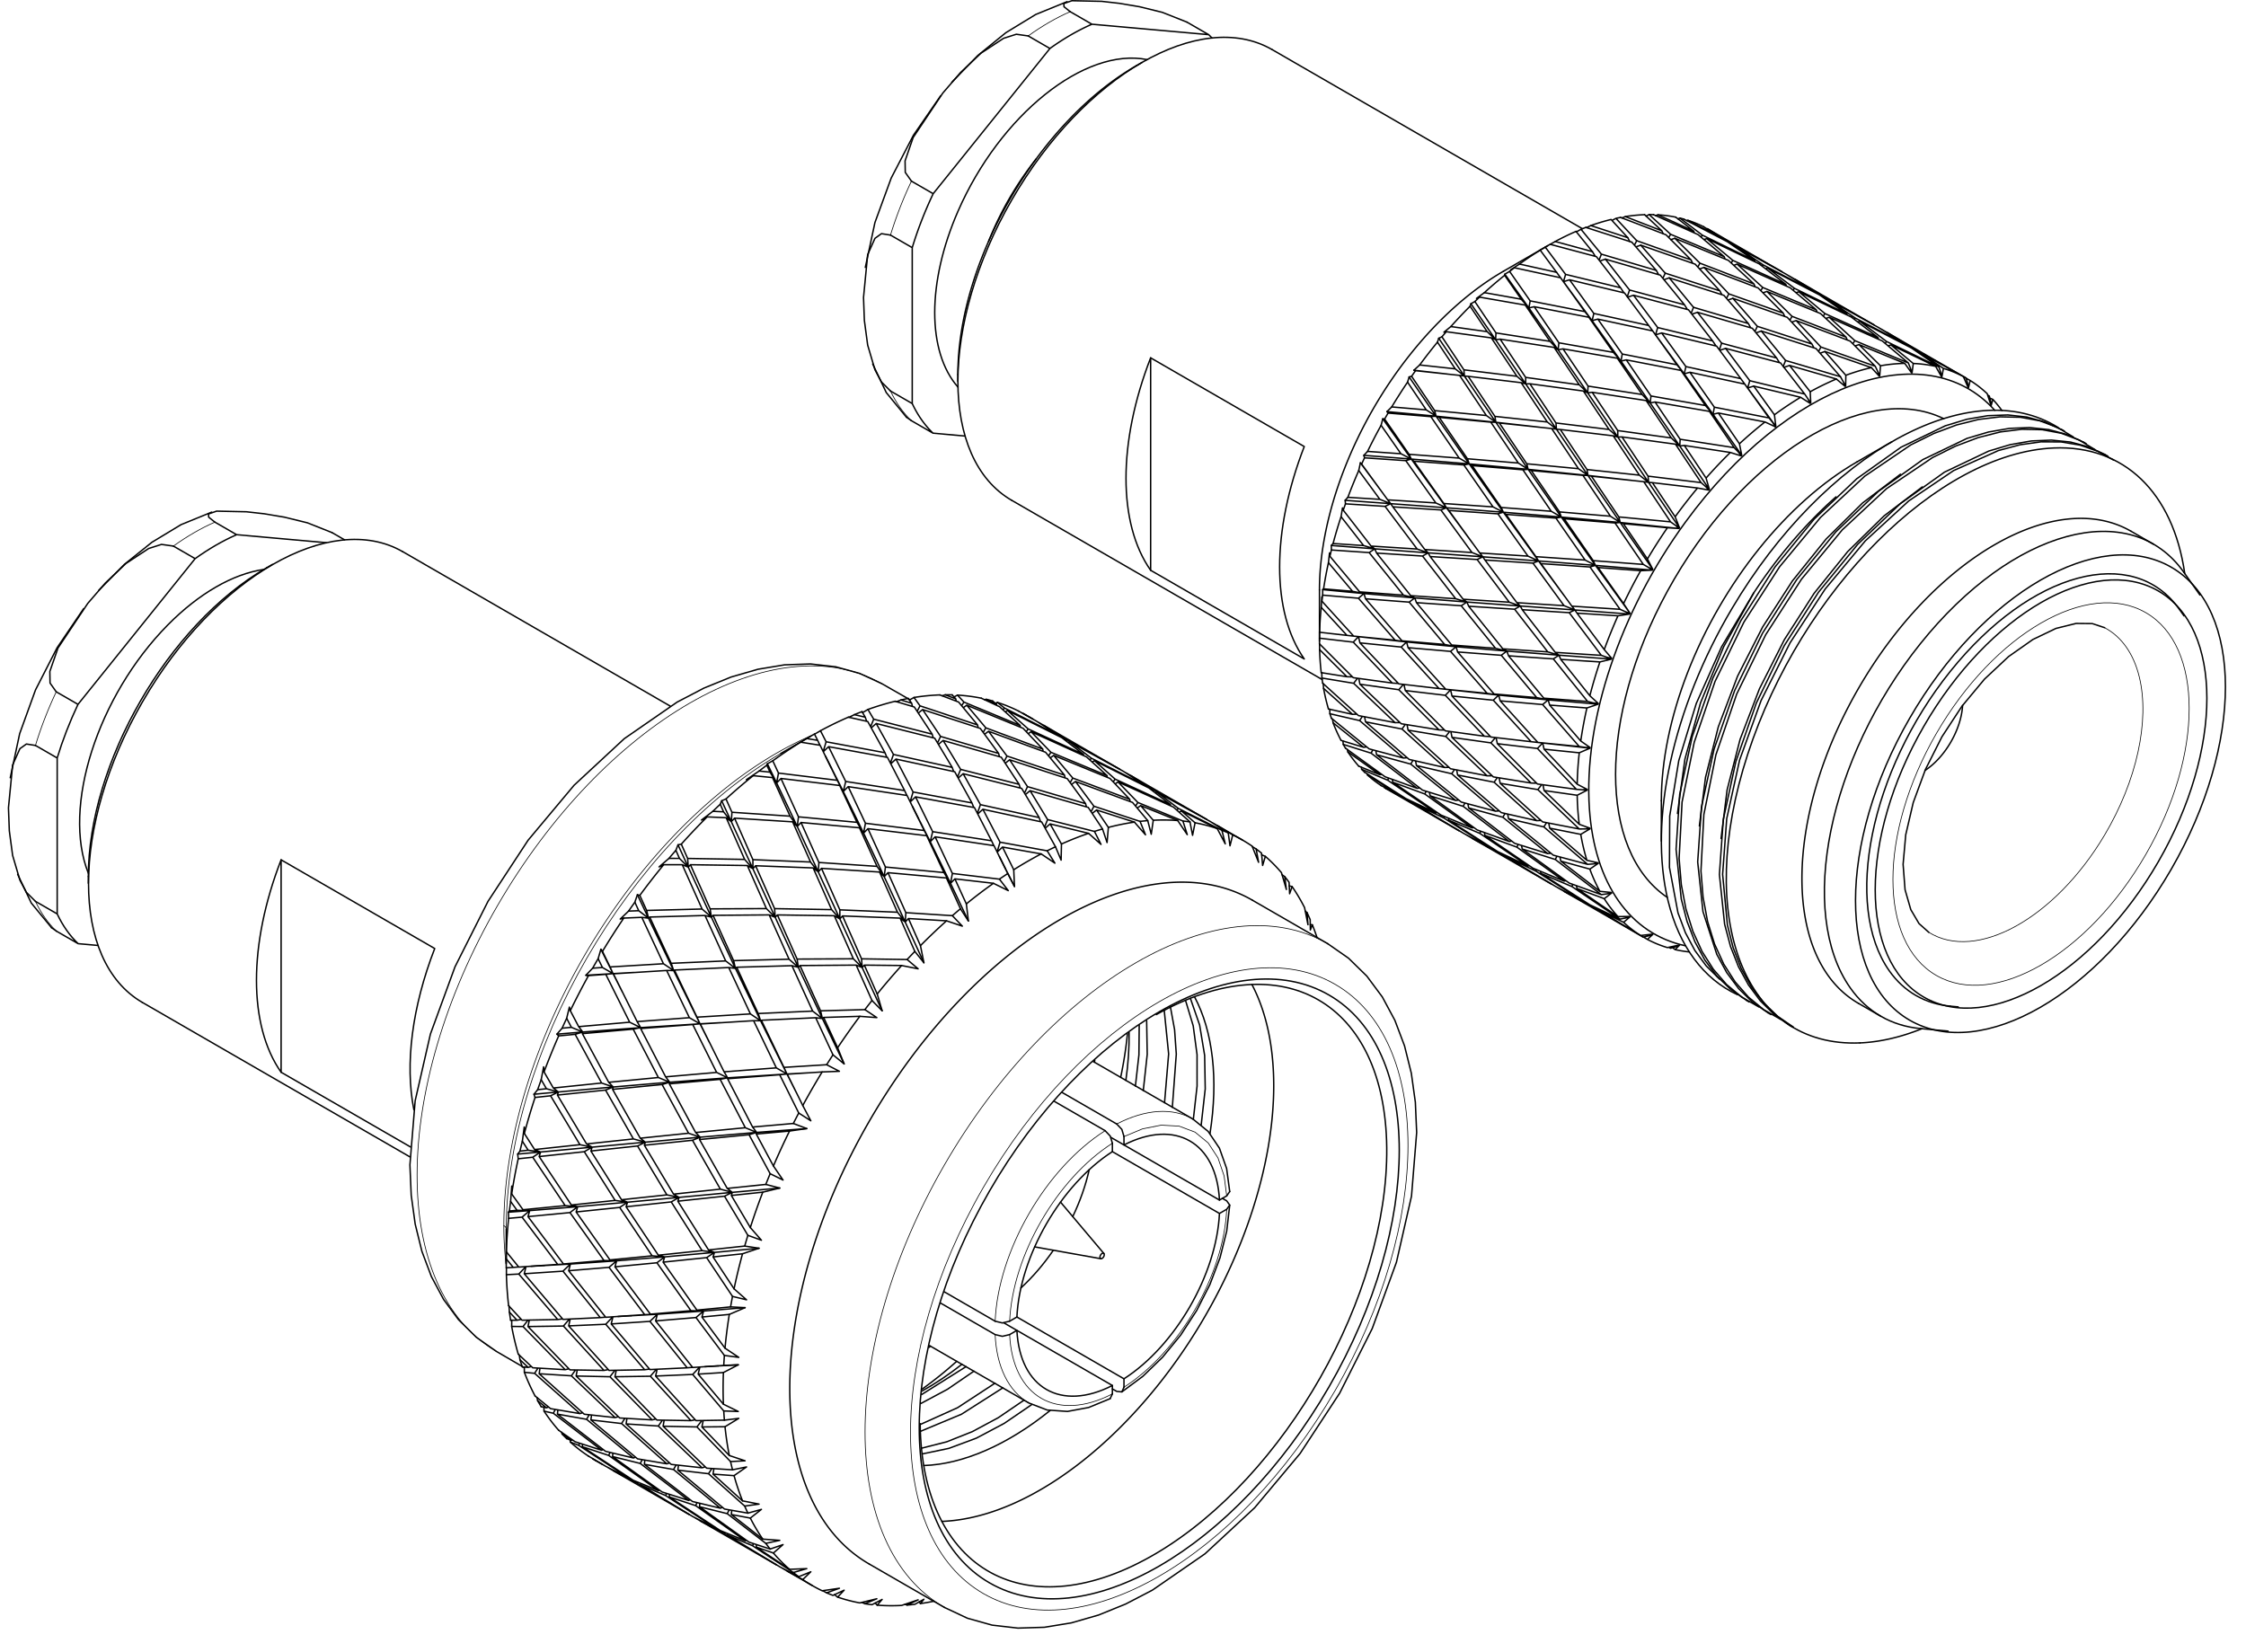 <svg xmlns="http://www.w3.org/2000/svg" width="632.732" height="465.433"><path fill="none" stroke="#000" stroke-linecap="round" stroke-linejoin="round" stroke-miterlimit="10" stroke-width=".399" d="M260.238 412.906c11.082-.367 23.559-5.797 35.574-15.488M340.875 319.371c2.387-15.254.851-28.773-4.375-38.555M333.973 281.828l2.171 7.191 1.086 8.118.004 8.859-1.058 9.422M288.476 394.484l-7.257 4.946-7.297 3.921-7.238 2.872-7.07 1.793M327.98 284.656l1.243 12.285-1.153 13.735M280.297 389.707l-10.54 6.906-10.534 4.742M320.93 288.89l-.079 8.313-.992 8.785M272.144 385.035l-12.488 7.856M270.98 384.387c-3.699 2.906-7.468 5.437-11.23 7.527M318.078 290.89c.066 4.305-.238 8.833-.906 13.493M259.453 395.41l7.477-4 7.43-5.09M322.078 307.258l1.113-10.215-.164-9.524M259.277 403.281l11.602-4.84 11.652-7.43M330.262 311.98l1.117-14.984-.48-6.883-1.165-6.363"/><path fill="none" stroke="#000" stroke-linecap="round" stroke-linejoin="round" stroke-miterlimit="10" stroke-width=".399" d="m259.793 409.637 7.52-1.57 7.75-2.884 7.847-4.16 7.793-5.324M338.398 316.926l1.133-10.137-.164-9.445-1.414-8.547-2.598-7.504"/><path fill="none" stroke="#000" stroke-linecap="round" stroke-linejoin="round" stroke-miterlimit="10" stroke-width=".399" d="M244.851 440.637c-29.816-17.215-29.816-73.032 0-124.676 29.817-51.64 78.153-79.55 107.97-62.336M369.71 260.566a65 65 0 0 1 1.31 3.563M369.144 262.008l.567-1.442M369.098 259.094l.046 2.914M368.203 257.105q.459.98.895 1.989M368.473 260.523l-.27-3.418M367.516 255.71l.957 4.813M364.008 249.789a52 52 0 0 1 3.508 5.922M363.305 251.797l.703-2.008M363.156 248.586l.149 3.21M361.93 246.984q.628.78 1.226 1.602M362.387 250.598l-.457-3.614M361.008 245.867l1.379 4.73M356.469 241.273a43 43 0 0 1 4.539 4.598M355.7 243.828l.769-2.555M355.398 240.375l.301 3.453M353.875 239.191c.516.38 1.023.778 1.52 1.18M354.559 242.941l-.684-3.75M352.742 238.387l1.817 4.554M347.277 235.234a40.4 40.4 0 0 1 5.461 3.153M346.508 238.297l.77-3.063M346.016 234.656l.492 3.64M344.23 233.926c.602.23 1.2.472 1.786.73M345.172 237.75l-.942-3.824M342.914 233.45l2.258 4.3M336.668 231.812c2.144.399 4.238.946 6.246 1.637M335.965 235.34l.703-3.528M335.238 231.574l.727 3.766M333.238 231.312q1.009.11 2 .262M334.469 235.148l-1.23-3.836M331.77 231.176l2.699 3.972M324.89 231.101a52 52 0 0 1 6.88.079M324.324 235.035l.567-3.934M323.336 231.207l.988 3.828M321.172 231.422c.722-.086 1.449-.16 2.164-.219M322.703 235.195l-1.531-3.773M319.586 231.625l3.117 3.57M312.242 233.113a68 68 0 0 1 7.344-1.488M311.879 237.383l.363-4.27M310.601 233.559l1.278 3.824M308.32 234.242a63 63 0 0 1 2.281-.683M310.172 237.898l-1.852-3.656M306.66 234.785l3.512 3.113M299.031 237.797a89 89 0 0 1 7.63-3.012M298.93 242.332l.101-4.535M297.344 238.57l1.586 3.762M295.004 239.707c.777-.39 1.562-.77 2.34-1.133M297.18 243.184l-2.176-3.477M293.309 240.578l3.87 2.606M285.586 245.039a114 114 0 0 1 7.723-4.46M285.797 249.754l-.211-4.715M283.89 246.125l1.907 3.629M281.55 247.687a135 135 0 0 1 2.34-1.562M284.047 250.926l-2.496-3.239M279.863 248.863l4.184 2.063M272.234 254.664a140 140 0 0 1 7.63-5.8M272.805 259.473l-.57-4.809M270.574 256.035l2.23 3.438M268.293 257.984c.758-.66 1.52-1.316 2.281-1.953M271.098 260.93l-2.805-2.946M266.652 259.434l4.446 1.496M259.305 266.43a170 170 0 0 1 7.347-6.996M260.273 271.242l-.968-4.812M257.723 268.05l2.55 3.192M255.555 270.34c.714-.77 1.441-1.535 2.168-2.29M258.648 272.953l-3.093-2.613M254.004 272.027l4.644.926M247.121 280.05a189 189 0 0 1 6.879-8.023M248.508 284.777l-1.387-4.726M245.652 281.883l2.856 2.894M243.652 284.453c.66-.863 1.328-1.723 2-2.57M247.012 286.7l-3.36-2.247M242.226 286.34l4.786.36M235.976 295.187a209 209 0 0 1 6.25-8.847M237.8 299.742l-1.824-4.555M234.66 297.187l3.14 2.555M232.879 299.976c.586-.933 1.183-1.867 1.781-2.789M236.469 301.828l-3.59-1.852M231.613 302.012l4.856-.184M226.152 311.473a214 214 0 0 1 5.457-9.454M228.418 315.77l-2.266-4.297M225.02 313.586l3.398 2.183M223.496 316.527c.5-.98 1.008-1.968 1.523-2.941M227.277 317.969l-3.781-1.442M222.422 318.664l4.855-.695M217.883 328.504a204 204 0 0 1 4.539-9.836M220.59 332.465l-2.707-3.961M216.965 330.68l3.625 1.785M215.738 333.7q.6-1.514 1.227-3.02M219.672 334.723l-3.934-1.024M214.887 335.887l4.785-1.164M211.379 345.855a187 187 0 0 1 3.508-9.972M214.504 349.418l-3.125-3.563M210.691 348.047l3.813 1.37M209.793 351.066c.289-1.004.59-2.015.898-3.02M213.832 351.68l-4.04-.614M209.184 353.246l4.648-1.566M206.793 363.11a169 169 0 0 1 2.387-9.86M210.312 366.207l-3.52-3.098M206.36 365.254l3.952.953M205.812 368.203c.172-.977.356-1.965.547-2.95M209.902 368.418l-4.09-.215M205.453 370.328l4.45-1.91M204.246 379.832c.29-3.117.691-6.297 1.207-9.504M208.125 382.426l-3.879-2.594M204.074 381.883l4.05.543M203.89 384.691c.051-.93.114-1.87.184-2.808M207.984 384.527l-4.093.164M203.797 386.7l4.187-2.173M203.797 395.621a113 113 0 0 1 0-8.922M207.984 397.668l-4.187-2.047M203.89 397.523l4.094.145M204.074 400.117a92 92 0 0 1-.183-2.598M208.125 399.613l-4.05.504M204.246 401.969l3.879-2.356M205.453 410.078a90 90 0 0 1-1.207-8.11M209.902 411.566l-4.449-1.488M205.812 411.789l4.09-.223M206.36 414.105a84 84 0 0 1-.548-2.316M210.312 413.3l-3.953.805M206.793 415.75l3.52-2.45M209.184 422.855a68 68 0 0 1-2.387-7.105M213.832 423.77l-4.648-.915M209.793 424.328l4.039-.559M210.691 426.312a61 61 0 0 1-.898-1.984M214.504 425.254l-3.813 1.058M211.379 427.71l3.125-2.456M214.887 433.633a52 52 0 0 1-3.508-5.926M219.672 433.98l-4.785-.347M215.738 434.832l3.934-.852M216.965 436.433a45 45 0 0 1-1.227-1.597M220.59 435.18l-3.625 1.253M217.883 437.55l2.707-2.37M222.422 442.144a44 44 0 0 1-4.54-4.593M227.277 441.95l-4.855.194M223.496 443.047l3.781-1.098M225.02 444.226a40 40 0 0 1-1.524-1.18M228.418 442.836l-3.399 1.39M226.152 445.031l2.266-2.195M231.613 448.187a41 41 0 0 1-5.457-3.152M236.469 447.48l-4.856.707M232.879 448.766l3.59-1.286M234.66 449.492c-.598-.23-1.2-.473-1.785-.726M237.8 448.027l-3.14 1.465M235.976 449.969l1.825-1.942M242.226 451.605a43.4 43.4 0 0 1-6.25-1.636M247.012 450.437l-4.786 1.168M243.652 451.844l3.36-1.407M245.652 452.105a48 48 0 0 1-2-.261M248.508 450.629l-2.856 1.476M247.121 452.242l1.387-1.613M254.004 452.316a52 52 0 0 1-6.883-.074M258.648 450.742l-4.644 1.574M255.555 452.215l3.093-1.473M257.723 452q-1.09.13-2.168.215M260.273 450.582l-2.55 1.418M259.305 451.793l.968-1.211M263.047 451.14a65 65 0 0 1-3.738.649M167.727 411.441c-.254-.144-.512-.3-.762-.453M166.937 410.933l.024.055M165.789 410.25a41.5 41.5 0 0 1-5.125-3.965M160.621 405.691l.043.59M159.637 405.316a40 40 0 0 1-1.282-1.297M158.2 403.539l.155.48M157.387 402.965a47.6 47.6 0 0 1-4.121-5.387M153.227 396.484l.039 1.094M152.46 396.316a50 50 0 0 1-.991-1.672M151.27 393.742l.199.902M150.734 393.3a59 59 0 0 1-3.015-6.667M147.703 385.156l.016 1.477M147.156 385.105a61 61 0 0 1-.676-2.007M146.3 381.797l.18 1.3M145.992 381.5a78 78 0 0 1-1.84-7.785M144.164 371.957l-.012 1.754M143.848 371.957a104 104 0 0 1-.34-2.293M143.402 367.988l.106 1.676M143.281 367.851a101 101 0 0 1-.62-8.718M142.668 357.191l-.008 1.942M142.621 357.195c-.008-.832-.008-1.68 0-2.523M142.668 350.098l-.047 4.574M142.66 352.691l.008-2.593M142.66 352.691c.086-3.078.293-6.242.621-9.437M143.23 341.527l.051 1.73M143.508 341.184l-.278.343M143.508 341.184c.101-.891.219-1.79.34-2.688M144.168 334.168l-.32 4.328M144.152 336.39l.016-2.222M144.152 336.39c.496-3.261 1.11-6.581 1.84-9.914M145.84 325.156l.152 1.317M146.48 324.316l-.64.84M146.48 324.316c.215-.925.442-1.863.676-2.789M147.687 317.523l-.53 4.004M147.719 319.351l-.032-1.828M147.719 319.351a178 178 0 0 1 3.015-10.152M150.43 308.297l.304.902M151.469 307.008l-1.04 1.289M151.469 307.008c.324-.938.66-1.887.996-2.82M153.144 300.578l-.683 3.61M153.266 301.996l-.122-1.418M153.266 301.996a201 201 0 0 1 4.12-10.14M156.887 291.363l.5.492M158.355 289.684l-1.468 1.68M158.355 289.684c.418-.922.848-1.856 1.282-2.778M160.402 283.75l-.765 3.152M160.664 284.75l-.262-1M160.664 284.75a210 210 0 0 1 5.125-9.883M165.055 274.773l.734.098M166.96 272.777l-1.905 1.996M166.96 272.777a182 182 0 0 1 1.544-2.676M169.281 267.45l-.777 2.651M169.73 268.039l-.449-.59M169.73 268.039a210 210 0 0 1 6-9.379M174.73 258.934l.997-.27M177.078 256.695l-2.348 2.239M177.078 256.695c.582-.836 1.176-1.676 1.766-2.5M179.566 252.082l-.722 2.11M180.242 252.27l-.676-.188M180.242 252.27a197 197 0 0 1 6.723-8.637M185.676 244.234l1.289-.601M188.46 241.84l-2.784 2.394M188.46 241.84c.642-.762 1.294-1.524 1.946-2.27M191.004 238.023l-.598 1.547M191.934 237.836l-.93.187M191.934 237.836a178 178 0 0 1 7.285-7.688M197.621 231.035l1.598-.887M200.82 228.574l-3.199 2.461M200.82 228.574c.688-.664 1.383-1.328 2.078-1.976M203.309 225.617l-.41.977M204.523 225.094l-1.214.523M204.523 225.094c2.524-2.301 5.09-4.492 7.668-6.551M210.273 219.664l1.918-1.125M213.863 217.227l-3.59 2.437M213.863 217.227c.715-.555 1.442-1.106 2.156-1.641M216.18 215.176l-.16.41M217.703 214.352l-1.523.824M217.703 214.352a127 127 0 0 1 7.86-5.25M223.32 210.402l2.242-1.3M227.262 208.074l-3.942 2.328M227.262 208.074c.722-.43 1.457-.855 2.183-1.262M231.14 205.879l-1.675.976M231.14 205.879a101 101 0 0 1 7.864-3.824M240.684 201.348l-1.5.746M240.684 201.348a88 88 0 0 1 2.16-.852M244.512 199.883l-1.512.883M244.512 199.883a78 78 0 0 1 7.668-2.305M253.805 197.203l-1.215.496M253.805 197.203c.695-.148 1.39-.293 2.078-.418M257.484 196.508l-1.285.726M257.484 196.508a60 60 0 0 1 7.285-.723M266.3 195.754l-.878.273M266.3 195.754a54 54 0 0 1 1.946.023M269.742 195.84l-.969.512M269.742 195.84c2.297.137 4.55.43 6.723.875M277.86 197.027l-.493.106M277.86 197.027c.593.14 1.187.297 1.769.461M280.976 197.898l-.535.258M280.976 197.898a41 41 0 0 1 5.997 2.45M288.2 200.996l-.056.004M288.2 200.996c.257.14.523.285.78.434"/><path fill="none" stroke="#000" stroke-linecap="round" stroke-linejoin="round" stroke-miterlimit="10" stroke-width=".199" d="M142.613 346.258c.004-49.324 34.64-109.317 77.356-133.98"/><path fill="none" stroke="#000" stroke-linecap="round" stroke-linejoin="round" stroke-miterlimit="10" stroke-width=".399" d="m369.117 260.496.594.07M368.203 257.105l-.488-.41M292.5 203.484l.605.336M294.039 204.367l-.934-.547M290.965 202.594v-.016M290.965 202.578l-2.766-1.582M293.105 203.82l-.02.02M293.988 204.394l.063-.035M286.973 200.348l4.933 2.78M363.2 249.59l.808.199M361.93 246.984l-.754-.547M316.996 217.625l.605.34M318.535 218.512l-.934-.547M317.601 217.965l-.015.02M315.46 216.734v-.011M300.457 208.387l-.219.254M294.05 204.36l6.407 4.027M315.46 216.723l-15.003-8.336M282.96 199.473l-.382.488M298.277 207.398l-.008-.171M298.27 207.227l-15.31-7.754M280.762 198.723l-.028-.329M280.734 198.394l-2.875-1.367M301.016 209.215l.34-.207M301.355 209.008l15.047 8.261M318.484 218.539l.067-.035M283.246 200.547l.574-.367M283.82 200.18l15.344 7.68M276.465 196.715l5.125 2.398M355.437 240.844l1.032.43M341.492 231.77l.606.335M353.875 239.191l-1.078-.664M343.031 232.652l-.933-.547M269.742 195.84l1.82 1.969M287.387 204.379l-15.825-6.57M287.387 204.379l-5.797-5.266M280.734 198.394l-1.105-.906M342.098 232.105l-.016.02M287.445 204.86l-.058-.481M339.957 230.879v-.016M318.55 218.504l6.403 4.027M339.957 230.863l-15.004-8.332M280.976 197.898l1.985 1.575M283.82 200.18l5.832 5.191M305.23 212.539l-15.578-7.168M305.23 212.539l-6.066-4.68M298.27 207.227l-6.364-4.098M324.953 222.531l-.215.25M305.258 212.863l-.028-.324M322.766 221.371l-6.364-4.102M322.773 221.543l-.007-.172M307.457 213.613l-.383.492M301.355 209.008l6.102 4.605M322.766 221.371l-15.31-7.758M269.367 197.527l-.105-.625M269.262 196.902l-2.961-1.148M271.562 197.809l-.636.988M289.652 205.371l-.523.738M271.406 199.363l.945-.68M272.351 198.684l15.852 6.5M264.77 195.785l5.277 2.004M289.7 206.687l.773-.523M290.473 206.164l15.613 7.09M307.742 214.687l.574-.367M308.316 214.32l15.344 7.684M325.512 223.355l.34-.203M325.851 223.152l15.047 8.262M342.98 232.684l.067-.036M343.047 232.648l4.23 2.586M346.016 234.656l-5.118-3.242M325.851 223.152l6.106 4.606M344.23 233.926l-12.273-6.168M331.957 227.758l-.383.488M329.726 226.68l-6.066-4.676M329.754 227.008l-.028-.328M308.316 214.32l5.832 5.192M329.726 226.68l-15.578-7.168M314.148 219.512l-.523.738M311.883 218.523l-5.797-5.27M311.941 219l-.058-.477M290.473 206.164l5.586 5.785M311.883 218.523l-15.824-6.574M269.262 196.902l-1.016-1.129M296.059 211.95l-.637.991M293.758 211.043l-5.555-5.86M293.863 211.672l-.105-.63M277.723 205.066l-.727 1.254M272.351 198.684l5.372 6.382M293.758 211.043l-16.035-5.977M259.184 198.867l-.793 1.524M275.559 205.016l-.16-.77M275.398 204.246l-16.214-5.379M257.062 199.039l-.23-.906M256.832 198.133l-3.027-.93M277.398 206.855l1.086-.824M278.484 206.031l16.059 5.903M295.902 213.504l.946-.676M296.848 212.828l15.851 6.496M258.719 200.879l1.203-.965M259.922 199.914l16.234 5.309M252.18 197.578l5.39 1.613M314.195 220.832l.774-.527M314.969 220.305l15.613 7.093M332.238 228.832l.574-.367M332.812 228.465l10.102 4.984M332.812 228.465l3.856 3.347M335.238 231.574l-4.656-4.176M314.969 220.305l5.586 5.789M333.238 231.312l-12.683-5.218M244.512 199.883l1.62 2.742M262.601 206.836l-16.468-4.211M262.601 206.836l-5.03-7.645M256.832 198.133l-.95-1.348M320.555 226.094l-.637.992M262.914 207.871l-.313-1.035M318.254 225.187l-5.555-5.863M318.36 225.812l-.106-.625M296.848 212.828l5.37 6.383M318.254 225.187l-16.035-5.976M257.484 196.508l1.7 2.36M259.922 199.914l5.047 7.57M281.328 212.273l-16.36-4.789M281.328 212.273l-5.172-7.05M275.398 204.246l-5.351-6.457M302.219 219.21l-.727 1.255M281.559 213.184l-.23-.91M299.894 218.39l-5.351-6.456M300.055 219.16l-.16-.77M283.68 213.008l-.793 1.527M278.484 206.031l5.196 6.977M299.894 218.39l-16.214-5.382M244.16 203.219l-.41-1.16M243.75 202.059l-3.066-.711M246.133 202.625l-.86 2.102M264.969 207.484l-.836 1.809M245.46 205.055l1.38-1.215M246.84 203.84l16.48 4.14M239.004 202.055l5.453 1.23M264.39 209.71l1.301-1.093M265.691 208.617l16.375 4.719M283.215 215.02l1.203-.961M284.418 214.059l16.234 5.308M301.894 220.996l1.086-.824M302.98 220.172l16.063 5.902M320.398 227.648l.946-.68M321.344 226.969l10.425 4.207M321.344 226.969l3.547 4.132M323.336 231.207l-4.293-5.133M302.98 220.172l5.196 6.98M321.172 231.422l-12.996-4.27M308.176 227.152l-.793 1.528M305.824 226.418l-5.172-7.05M306.055 227.324l-.23-.906M284.418 214.059l5.047 7.566M305.824 226.418l-16.36-4.793M289.465 221.625l-.836 1.812M287.098 220.977l-5.032-7.641M287.41 222.016l-.312-1.04M265.691 208.617l4.938 8.152M287.098 220.977l-16.47-4.208M243.75 202.059l-.906-1.563M270.629 216.77l-.86 2.101M268.246 216.203l-4.926-8.223M268.656 217.36l-.41-1.157M251.703 212.562l-.852 2.41M246.84 203.84l4.863 8.722M268.246 216.203l-16.543-3.64M232.73 208.988l-.82 2.746M249.836 213.352l-.524-1.278M249.312 212.074l-16.582-3.086M230.988 209.96l-.648-1.378M230.34 208.582l-3.078-.508M250.96 215.18l1.442-1.32M252.402 213.86l16.551 3.57M269.957 219.195l1.379-1.21M271.336 217.984l16.48 4.137M231.937 211.781l1.489-1.414M233.426 210.367l16.586 3.02M225.562 209.102l5.473.867M288.887 223.852l1.3-1.09M290.187 222.762l16.375 4.715M307.71 229.164l1.204-.965M308.914 228.2l10.672 3.425M308.914 228.2l3.328 4.913M310.601 233.559l-4.039-6.082M290.187 222.762l4.938 8.148M308.32 234.242l-13.195-3.332M217.703 214.352l1.606 3.453M235.86 219.844l-16.551-2.04M235.86 219.844l-4.825-9.875M230.34 208.582l-.895-1.77M295.125 230.91l-.856 2.106M237.566 222.992l-1.707-3.148M237.566 222.992l-3.32-6.582M292.742 230.344l-4.926-8.223M293.152 231.504l-.41-1.16M271.336 217.984l4.863 8.72M292.742 230.344l-16.543-3.64M231.14 205.879l1.59 3.11M233.426 210.367l4.824 9.809M254.836 222.727l-16.586-2.551M254.836 222.727l-4.824-9.34M249.312 212.074l-4.855-8.789M276.2 226.703l-.852 2.414M255.484 224.105l-.648-1.378M273.812 226.219l-4.859-8.79M274.332 227.492l-.52-1.273M257.226 223.133l-.816 2.746M252.402 213.86l4.824 9.273M273.812 226.219l-16.586-3.086M218.789 220.582l-1.863-3.035M216.926 217.547l-3.063-.32M219.309 217.805l-.52 2.777M238.25 220.176l-.684 2.816M236.559 221.305l1.007 1.687M218.789 220.582l1.227-1.254M220.016 219.328l16.543 1.977M217.633 219.078l1.156 1.504M212.191 218.539l5.442.54M237.566 222.992l1.383-1.363M238.95 221.629l16.581 2.484M256.434 225.926l1.488-1.418M257.922 224.508l16.586 3.02M275.457 229.324l1.441-1.32M276.898 228.004l16.551 3.57M294.453 233.34l1.379-1.211M295.832 232.129l10.828 2.656M295.832 232.129l3.2 5.668M297.344 238.57l-3.895-6.996M276.898 228.004l4.825 9.273M295.004 239.707l-13.281-2.43M281.723 237.277l-.817 2.742M279.332 236.871l-4.824-9.344M279.98 238.246l-.648-1.375M257.922 224.508l4.824 9.808M279.332 236.871l-16.586-2.555M262.062 237.137l-3.32-6.586M262.746 234.316l-.684 2.82M260.355 233.988l-4.824-9.875M262.062 237.137l-1.707-3.149M238.95 221.629l4.855 10.316M260.355 233.988l-16.55-2.043M216.926 217.547l-.907-1.961M243.285 234.723l-5.719-11.73M243.805 231.945l-.52 2.778M218.789 220.582l-2.61-5.406M241.422 231.687l-4.863-10.382M243.285 234.723l-1.863-3.036M224.594 232.855l-5.805-12.273M224.941 230.137l-.347 2.718M220.016 219.328l4.925 10.809M241.422 231.687l-16.48-1.55M206.2 228.851l-.18 2.645M224.594 232.855l-2.02-2.91M222.574 229.945l-16.375-1.094M206.02 231.496l-2.176-2.77M203.844 228.727l-3.024-.153M242.129 233.223l1.156 1.5M224.594 232.855l1.066-1.125M225.66 231.73l16.469 1.493M261.055 235.45l1.007 1.687M243.285 234.723l1.227-1.25M244.512 233.473l16.543 1.976M206.02 231.496l.914-.988M206.934 230.508l16.359 1.039M223.293 231.547l1.3 1.308M204.582 230.39l1.437 1.106M199.219 230.148l5.363.243M262.062 237.137l1.383-1.368M263.445 235.77l16.582 2.488M280.93 240.07l1.488-1.418M282.418 238.652l10.89 1.926M282.418 238.652l3.168 6.387M285.797 249.754l-2.559-5.059M283.89 246.125l-3.863-7.867M263.445 235.77l4.856 10.32M281.55 247.687l-13.25-1.597M191.934 237.836l1.785 4.023M209.777 242.133l-16.058-.274M209.777 242.133l-5.195-11.742M203.844 228.727l-.946-2.133M267.781 248.867l-5.719-11.73M268.3 246.09l-.519 2.777M212.102 244.75l-2.325-2.617M212.102 244.75l-6.083-13.254M206.02 231.496l-2.711-5.879M265.918 245.832l-4.863-10.383M267.781 248.867l-1.863-3.035M244.512 233.473l4.925 10.804M265.918 245.832l-16.48-1.555M204.523 225.094l1.676 3.757M206.934 230.508l5.171 11.695M228.34 242.867l-16.235-.664M228.34 242.867l-5.047-11.32M222.574 229.945l-4.941-10.867M249.09 246.996l-5.805-12.273M249.437 244.277l-.347 2.719M230.516 245.637l-2.176-2.77M230.516 245.637l-5.922-12.782M247.07 244.09l-4.941-10.867M249.09 246.996l-2.02-2.906M230.695 242.996l-.18 2.64M225.66 231.73l5.035 11.266M247.07 244.09l-16.375-1.094M193.887 244.305l-2.473-2.457M191.414 241.848l-2.953-.008M193.719 241.86l.168 2.445M212.105 242.203l-.003 2.547M210.539 243.855l1.563.895M193.887 244.305l.617-.676M194.504 243.629l16.035.226M192.203 243.621l1.684.684M186.965 243.633l5.238-.012M229.078 244.531l1.438 1.106M212.102 244.75l.761-.832M212.863 243.918l16.215.613M247.789 245.691l1.3 1.305M230.516 245.637l.914-.985M231.43 244.652l16.359 1.04M266.625 247.363l1.156 1.504M249.09 246.996l1.066-1.125M250.156 245.871l16.469 1.492M267.781 248.867l1.227-1.254M269.008 247.613l10.855 1.25M269.008 247.613l3.226 7.051M272.805 259.473l-5.024-10.606M270.574 256.035l-3.95-8.672M250.156 245.871l5.035 11.266M268.293 257.984l-13.102-.847M255.012 259.781l-5.922-12.785M255.191 257.137l-.18 2.644M252.836 257.012l-5.047-11.32M255.012 259.781l-2.176-2.77M231.43 244.652l5.172 11.692M252.836 257.012l-16.234-.668M236.598 258.894l-6.082-13.257M236.602 256.344l-.004 2.55M234.273 256.277l-5.195-11.746M236.598 258.894l-2.325-2.617M212.863 243.918l5.352 12.086M234.273 256.277l-16.058-.273M191.414 241.848l-1.008-2.278M218.383 258.445l-6.281-13.695M218.215 256.004l.168 2.441M193.887 244.305l-2.883-6.282M215.91 255.988l-5.371-12.133M218.383 258.445l-2.473-2.457M200.398 258.394l-6.511-14.09M200.059 256.07l.34 2.324M194.504 243.629l5.555 12.441M215.91 255.988l-15.851.082M182.176 256.508l.511 2.183M200.398 258.394l-2.609-2.285M197.789 256.11l-15.613.398M182.687 258.691l-2.742-2.105M179.945 256.586l-2.867.11M216.7 257.766l1.683.68M200.398 258.394l.48-.503M200.879 257.89l15.82-.124M235.035 258l1.563.894M218.383 258.445l.617-.672M219 257.773l16.035.227M182.687 258.691l.344-.324M183.031 258.367l15.582-.433M198.613 257.934l1.785.46M180.805 258.453l1.882.238M175.727 258.664l5.078-.21M253.574 258.676l1.438 1.105M236.598 258.894l.765-.835M237.363 258.059l16.211.617M255.012 259.781l.914-.988M255.926 258.793l10.726.64M255.926 258.793l3.379 7.637M260.273 271.242l-5.261-11.46M257.723 268.05l-4.149-9.374M237.363 258.059l5.348 12.085M255.555 270.34l-12.844-.196M169.73 268.039l2.13 4.395M186.906 271.523l-15.047.91M186.906 271.523l-6.101-13.07M179.945 256.586l-1.101-2.395M242.879 272.59l-6.281-13.696M242.71 270.144l.169 2.446M189.773 273.441l-2.867-1.918M189.773 273.441l-7.086-14.75M182.687 258.691l-3.12-6.609M240.406 270.133 235.036 258M242.879 272.59l-2.473-2.457M219 257.773l5.555 12.442M240.406 270.133l-15.851.082M180.242 252.27l1.934 4.238M183.031 258.367l6.067 13.04M204.441 270.73l-15.343.676M204.441 270.73l-5.828-12.796M197.789 256.11l-5.586-12.489M224.894 272.535l-6.511-14.09M224.555 270.215l.34 2.32M207.184 272.836l-2.743-2.106M207.184 272.836l-6.786-14.442M222.285 270.25l-5.586-12.484M224.894 272.535l-2.609-2.285M206.672 270.652l.512 2.184M200.879 257.89l5.793 12.762M222.285 270.25l-15.613.402M172.703 274.309l-2.988-1.727M169.715 272.582l-2.754.195M172.703 274.309l-7.648.464M171.86 272.434l.843 1.875M178.512 273.984l-5.809.325M189.098 271.406l.675 2.035M187.805 273.426l1.968.015M172.703 274.309l.098.054M172.8 274.363l15.005-.937M170.66 274.516l2.043-.207M165.789 274.871l4.871-.355M205.3 272.598l1.884.238M189.773 273.441l.22-.136M189.992 273.305l15.309-.707M223.11 272.074l1.784.461M207.184 272.836l.343-.324M207.527 272.512l15.582-.438M241.195 271.91l1.684.68M224.894 272.535l.48-.5M225.375 272.035l15.82-.125M242.879 272.59l.617-.676M243.496 271.914l10.508.113M243.496 271.914l3.625 8.137M248.508 284.777l-5.63-12.187M245.652 281.883l-4.457-9.973M225.375 272.035l5.793 12.758M243.652 284.453l-12.484.34M231.68 286.976l-6.786-14.44M231.168 284.793l.512 2.183M228.937 284.871l-5.828-12.797M231.68 286.976l-2.743-2.105M207.527 272.512l6.067 13.039M228.937 284.871l-15.343.68M214.27 287.586l-7.086-14.75M213.594 285.55l.675 2.036M211.402 285.664l-6.101-13.066M214.27 287.586l-2.868-1.922M189.992 273.305l6.363 13.273M211.402 285.664l-15.047.914M169.715 272.582l-1.211-2.48M197.2 288.45l-7.427-15.009M196.355 286.578l.844 1.871M172.703 274.309l-3.422-6.86M194.21 286.726l-6.405-13.3M197.2 288.45l-2.99-1.724M175.328 279.5l-2.625-5.191M179.492 287.828l.996 1.7M172.8 274.363l6.692 13.465M194.21 286.726l-14.718 1.102M163.023 289.25l1.149 1.512M180.488 289.527l-16.316 1.235M180.488 289.527 177.391 288M177.39 288l-14.367 1.25M197.2 288.45l-16.712 1.077M164.172 290.762l-3.195-1.32M160.977 289.441l-2.622.243M164.172 290.762l-7.285.601M203.012 288.129l-5.813.32M195.156 288.656l2.043-.207M180.488 289.527l-.008.254M180.48 289.781l14.676-1.125M212.3 287.57l1.97.016M197.2 288.45l.097.058M197.297 288.508l15.004-.938M164.172 290.762l-.11.46M164.062 291.223l14.325-1.266M178.387 289.957l2.101-.43M162.023 291.414l2.149-.652M157.387 291.855l4.636-.441M229.797 286.738l1.883.238M214.27 287.586l.218-.137M214.488 287.45l15.309-.712M231.68 286.976l.343-.32M232.023 286.656l10.203-.316M232.023 286.656l3.953 8.531M237.8 299.742l-6.12-12.766M234.66 297.187l-4.863-10.449M214.488 287.45l6.367 13.273M232.879 299.976l-12.024.747M153.266 301.996l2.613 4.543M169.484 305.133l-13.605 1.406M169.484 305.133l-7.46-13.719M160.977 289.441l-1.34-2.539M221.695 302.594l-7.426-15.008M220.855 300.723l.84 1.87M172.77 306.25l-3.286-1.117M218.707 300.867l-6.406-13.297M221.695 302.594l-2.988-1.727M197.297 288.508l6.691 13.465M218.707 300.867l-14.719 1.106M160.664 284.75l2.36 4.5M164.062 291.223l7.415 13.71M185.473 303.582l-13.996 1.352M185.473 303.582l-7.086-13.625M177.39 288l-6.73-13.484M199.824 293.644l-2.625-5.195M203.988 301.973l.996 1.695M188.668 304.906l-3.195-1.324M201.887 302.144l-6.73-13.488M204.984 303.668l-3.097-1.524M187.52 303.394l1.148 1.512M180.48 289.781l7.04 13.613M201.887 302.144l-14.368 1.25M157.309 307.656l-3.364-.914M153.945 306.742l-2.476.266M157.309 307.656l-6.88.64M155.879 306.539l1.43 1.117M172.77 306.25l-15.461 1.406M171.477 304.934l1.292 1.316M188.668 304.906l-15.899 1.344M204.984 303.668l-16.316 1.238M221.695 302.594l-16.71 1.074M227.508 302.27l-5.813.324M170.59 307.117l2.18-.867M157.309 307.656l-.274.871M157.035 308.527l13.555-1.41M155.11 308.73l2.199-1.074M150.734 309.2l4.375-.47M186.52 305.555l2.148-.649M172.77 306.25l-.196.668M172.574 306.918l13.945-1.363M202.883 304.098l2.101-.43M188.668 304.906l-.11.461M188.559 305.367l14.324-1.27M219.652 302.8l2.043-.206M204.984 303.668l-.007.258M204.977 303.926l14.675-1.125M221.695 302.594l.098.058M221.793 302.652l9.82-.64M221.793 302.652l4.36 8.82M224.32 307.789l-2.625-5.195M225.02 313.586l-5.368-10.785M204.977 303.926l7.039 13.61M223.496 316.527l-11.48 1.008M212.016 317.535l1.148 1.516M209.969 317.726l-7.086-13.628M213.164 319.05l-3.195-1.324M188.559 305.367l7.414 13.711M209.969 317.726l-13.996 1.352M195.973 319.078l1.293 1.316M193.98 319.277l-7.46-13.722M197.266 320.394l-3.286-1.117M172.574 306.918l7.801 13.766M193.98 319.277l-13.605 1.407M153.945 306.742l-1.484-2.555M180.375 320.684l1.43 1.113M178.441 320.887l-7.851-13.77M181.805 321.797l-3.364-.91M165.25 322.3l1.555.907M157.035 308.527l8.215 13.774M178.441 320.887 165.25 322.3M150.61 323.875l1.675.691M166.805 323.207l-14.52 1.36M166.805 323.207l-3.43-.703M163.375 322.504l-12.766 1.37M181.805 321.797l-15 1.41M152.285 324.566l-3.488-.496M148.797 324.07l-2.317.246M152.285 324.566l-6.445.59M197.266 320.394l-15.461 1.403M213.164 319.05l-15.898 1.344M227.277 317.969l-14.113 1.082M179.605 322.875l2.2-1.078M166.805 323.207l-.34 1.078M166.465 324.285l13.14-1.41M195.086 321.262l2.18-.868M181.805 321.797l-.274.87M181.531 322.668l13.555-1.406M152.285 324.566l-.398 1.285M151.887 325.851l12.715-1.367M164.602 324.484l2.203-1.277M150.082 326.043l2.203-1.477M145.992 326.473l4.09-.43M211.016 319.7l2.148-.65M197.266 320.394l-.196.665M197.07 321.059l13.946-1.36M213.164 319.05l-.11.458M213.055 319.508l9.367-.844M213.055 319.508l4.828 8.996M216.965 330.68l-5.95-10.98M197.07 321.059l7.801 13.765M215.738 333.7l-10.867 1.124M144.152 336.39l3.188 4.442M159.219 339.676l-11.88 1.156M159.219 339.676l-9.137-13.633M148.797 324.07l-1.64-2.543M204.871 334.824l1.43 1.117M162.75 339.973l-3.531-.297M202.937 335.031l-7.851-13.77M206.3 335.941l-3.363-.91M181.531 322.668l8.215 13.773M202.937 335.031l-13.191 1.41M147.719 319.351l2.89 4.524M151.887 325.851l9.078 13.649M173.293 338.21l-12.328 1.29M173.293 338.21l-8.691-13.726M163.375 322.504l-8.266-13.774M189.746 336.441l1.555.91M176.781 338.71l-3.488-.5M187.871 336.644l-8.266-13.77M191.3 337.351l-3.429-.707M175.105 338.02l1.676.69M166.465 324.285l8.64 13.734M187.871 336.644l-12.766 1.375M149.219 341.082l-3.563-.094M145.656 340.988l-2.148.196M149.219 341.082l-5.989.445M147.34 340.832l1.879.25M162.75 339.973l-13.531 1.109M160.965 339.5l1.785.473M176.781 338.71l-14.031 1.263M191.3 337.351l-14.519 1.36M206.3 335.941l-15 1.41M219.672 334.723 206.3 335.94M160.57 341.637l2.18-1.664M149.219 341.082l-.473 1.687M148.746 342.77l11.824-1.133M147.074 342.922l2.145-1.84M143.281 343.258l3.793-.336M174.578 340.187l2.203-1.476M162.75 339.973l-.441 1.488M162.309 341.46l12.27-1.273M189.098 338.629l2.203-1.278M176.781 338.71l-.398 1.286M176.383 339.996l12.715-1.367M204.102 337.016l2.199-1.075M191.3 337.351l-.34 1.075M190.96 338.426l13.142-1.41M206.3 335.941l-.273.871M206.027 336.812l8.86-.925M206.027 336.812l5.352 9.043M210.691 348.047l-6.59-11.031M190.96 338.426l8.642 13.734M209.793 351.066l-10.191 1.094M199.602 352.16l1.675.695M197.789 352.355l-8.691-13.726M201.277 352.855l-3.488-.5M176.383 339.996l9.078 13.645M197.789 352.355l-12.328 1.286M185.46 353.64l1.786.477M183.715 353.82l-9.137-13.633M187.246 354.117l-3.531-.297M162.309 341.46l9.527 13.516M183.715 353.82l-11.88 1.156M145.656 340.988l-1.808-2.492M171.836 354.976l1.879.25M170.152 355.133l-9.582-13.496M173.715 355.226l-3.563-.093M158.73 356.11l1.965.027M148.746 342.77l9.984 13.34M170.152 355.133l-11.422.976M160.695 356.137l-7.363.418M160.695 356.137l-3.582.097M157.113 356.234l-10.96.758M173.715 355.226l-13.02.91M146.121 356.957l-1.52.129M144.602 357.086l-1.98.11M187.246 354.117l-13.531 1.11M201.277 352.855l-14.031 1.262M213.832 351.68l-12.555 1.175M171.57 357.066l2.145-1.84M160.695 356.137l-.492 1.882M160.203 358.02l11.367-.954M185.066 355.777l2.18-1.66M173.715 355.226l-.473 1.688M173.242 356.914l11.824-1.137M148.172 356.867l-.48 2M147.691 358.867l10.907-.726M158.598 358.14l2.097-2.003M146.152 358.953l1.965-2.082M142.66 359.133l3.492-.18M199.074 354.328l2.203-1.473M187.246 354.117l-.441 1.484M186.805 355.601l12.27-1.273M201.277 352.855l-.398 1.282M200.879 354.137l8.305-.891M200.879 354.137l5.914 8.972M206.36 365.254l-7.286-10.926M186.805 355.601l9.527 13.516M205.812 368.203l-9.48.914M143.281 367.851l3.793 4.106M157.113 371.77l-10.039.187M157.113 371.77l-10.96-12.817M144.602 357.086l-1.98-2.414M196.332 369.117l1.879.254M158.477 371.586l-1.364.183M194.648 369.273l-9.582-13.496M198.21 369.371l-3.562-.098M173.242 356.914l9.985 13.34M194.648 369.273l-11.421.98M142.66 352.691l3.492 4.301M147.691 358.867l10.907 12.856M169.098 371.226l-10.5.497M169.098 371.226l-10.5-13.085M157.113 356.234l-10.039-13.312M183.227 370.254l1.964.027M170.617 371.098l-1.52.128M181.61 370.379l-10.04-13.313M185.191 370.281l-3.582.098M160.203 358.02l10.445 13.117M181.61 370.379l-10.962.758M146.867 371.738l-1.21.223M145.656 371.96l-1.808-.003M185.191 370.281l-7.363.418M198.21 369.371l-13.019.91M209.902 368.418l-11.691.953M158.73 373.598l1.664-1.946M149.105 371.945l-.359 1.801M148.746 373.746l9.984-.148M147.34 373.742l1.39-1.793M144.152 373.71l3.188.032M170.648 373.098l1.965-2.082M160.625 371.644l-.422 1.91M160.203 373.555l10.445-.457M183.094 372.285l2.097-2.004M172.668 371.012l-.48 2M172.187 373.012l10.907-.727M196.066 371.207l2.145-1.836M185.191 370.281l-.492 1.88M184.7 372.16l11.366-.953M198.21 369.371l-.472 1.687M197.738 371.058l7.715-.73M197.738 371.058l6.508 8.774M204.074 381.883l-8.008-10.676M184.7 372.16l10.444 13.121M203.89 384.691l-8.746.59M193.594 385.371l-10.5-13.086M195.113 385.242l-1.52.129M172.187 373.012l10.907 12.851M193.594 385.371l-10.5.492M181.61 385.914l-10.962-12.816M182.973 385.73l-1.364.184M160.203 373.555 171.57 386.1M181.61 385.914l-10.04.187M145.656 371.96l-2.148-2.296M170.152 386.105l-11.422-12.507M171.363 385.879l-1.21.226M148.746 373.746l11.824 12.203M170.152 386.105l-9.582-.156M160.273 385.652l-1.054.246M159.219 385.898l-9.137-.539M149.7 385l-.903.254M148.797 385.254l-1.64-.149M207.984 384.527l-5.66.317M171.836 387.887l1.39-1.797M162.602 386.008l-.293 1.675M162.309 387.683l9.527.204M183.227 387.742l1.664-1.945M173.602 386.086l-.36 1.8M173.242 387.887l9.985-.145M152.117 385.516l-.23 1.523M151.887 387.039l9.078.586M160.965 387.625l1.148-1.629M150.61 386.922l.925-1.45M147.719 386.633l2.89.289M195.144 387.238l1.965-2.082M185.121 385.789l-.422 1.906M184.7 387.695l10.444-.457M197.164 385.156l-.48 1.996M196.684 387.152l7.113-.453M196.684 387.152l7.113 8.469M203.89 397.523l-8.746-10.285M184.7 387.695l11.366 12.551M204.074 400.117l-8.008.129M150.734 393.3l4.375 3.571M163.375 398.273l-8.266-1.402M163.375 398.273l-12.766-11.351M148.797 385.254l-2.317-2.156M164.121 398.027l-.746.246M194.648 400.25l-11.421-12.508M195.86 400.023l-1.212.227M173.242 387.887l11.824 12.203M194.648 400.25l-9.582-.16M145.992 381.5l4.09 3.86M151.887 387.039l12.715 11.406M173.293 399.398l-8.691-.953M173.293 399.398l-12.328-11.773M159.219 385.898l-11.88-12.156M174.195 399.144l-.902.254M183.715 400.043l-11.88-12.156M184.77 399.797l-1.055.246M162.309 387.683l12.27 11.82M183.715 400.043l-9.137-.54M154.539 396.414l-.594.223M153.945 396.637l-1.484-.32M165.25 399.879l.723-1.258M157.148 397.262l-.113 1.156M157.035 398.418l8.215 1.46M155.879 398.172l.543-1.047M153.266 397.578l2.613.594M175.105 401.066l.926-1.449M166.637 398.703l-.172 1.352M166.465 400.055l8.64 1.011M185.46 401.77l1.15-1.63M176.613 399.656l-.23 1.524M176.383 401.18l9.078.59M196.332 402.027l1.39-1.793M187.098 400.152l-.293 1.672M186.805 401.824l9.527.203M198.098 400.23l-.36 1.801M197.738 402.031l6.508-.062M197.738 402.031l7.715 8.047M205.812 411.789l-9.48-9.762M186.805 401.824l12.27 11.824M206.36 414.105l-7.286-.457M197.789 413.539l-12.328-11.77M198.691 413.285l-.902.254M176.383 401.18l12.715 11.406M197.789 413.539l-8.691-.953M187.871 412.418l-12.766-11.352M188.621 412.172l-.75.246M166.465 400.055l13.14 10.96M187.871 412.418l-8.266-1.402M153.945 396.637l-2.476-1.993M178.441 410.777 165.25 399.88M179.035 410.555l-.594.222M157.035 398.418l13.555 10.48M178.441 410.777l-7.851-1.879M169.93 408.402l-.446.188M169.484 408.59l-7.46-2.387M161.273 405.683l-.296.141M160.977 405.824l-1.34-.508M180.375 412.316l.543-1.047M172.64 409.437l-.066.934M172.574 410.371l7.801 1.945M189.746 414.023l.723-1.257M181.648 411.402l-.117 1.156M181.531 412.558l8.215 1.465M164.094 406.922l-.032.683M164.062 407.605l7.415 2.45M171.477 410.055l.375-.82M163.023 407.215l.235-.578M160.664 406.281l2.36.934M199.602 415.207l.925-1.45M191.133 412.848l-.172 1.351M190.96 414.2l8.642 1.007M201.11 413.8l-.231 1.524M200.879 415.324l5.914.426M200.879 415.324l8.305 7.531M209.793 424.328l-10.191-9.121M190.96 414.2l13.142 10.956M210.691 426.312l-6.59-1.156M165.789 410.25l4.871 2.879M177.39 416.594l-6.73-3.465M177.39 416.594l-14.367-9.38M160.977 405.824l-2.622-1.805M177.547 416.516l-.156.078M202.937 424.922l-13.191-10.899M203.535 424.7l-.598.222M181.531 412.558l13.555 10.48M202.937 424.922l-7.851-1.883M157.387 402.965l4.636 3.238M164.062 407.605l14.325 9.446M185.473 419.965l-7.086-2.914M185.473 419.965l-13.996-9.91M169.484 408.59l-13.605-10.418M185.77 419.828l-.297.137M193.98 422.73l-13.605-10.414M194.426 422.547l-.446.183M172.574 410.371l13.945 9.977M193.98 422.73l-7.46-2.382M169.727 412.582l-.012.008M179.492 417.906l.11-.312M172.8 414.3v.071M172.8 414.371l6.692 3.535M171.86 413.824l.007-.027M171.266 413.469l.593.355M187.52 421.355l.234-.574M180.484 417.976l-.004.399M180.48 418.375l7.04 2.98M195.973 424.2l.379-.821M188.59 421.066l-.031.68M188.559 421.746l7.414 2.453M204.871 426.457l.543-1.047M197.137 423.582l-.067.934M197.07 424.516l7.801 1.94M206.144 425.547l-.117 1.156M206.027 426.703l5.352 1.008M206.027 426.703l8.86 6.93M215.738 434.832l-10.867-8.375M197.07 424.516l13.946 9.972M216.965 436.433l-5.95-1.945M209.969 434.11l-13.996-9.91M210.266 433.969l-.297.14M188.559 421.746l14.324 9.45M209.969 434.11l-7.086-2.915M201.887 430.734l-14.368-9.379M202.043 430.656l-.156.078M180.48 418.375l14.676 8.898M201.887 430.734l-6.73-3.46M169.715 412.59l-2.754-1.602M194.21 426.734l-14.718-8.828M194.223 426.726l-.012.008M196.355 427.965l.008-.024M195.762 427.61l.593.355M203.988 432.047l.11-.313M197.297 428.445v.07M197.297 428.516l6.691 3.53M212.016 435.5l.234-.578M204.98 432.121l-.003.398M204.977 432.52l7.039 2.98M213.086 435.207l-.031.684M213.055 435.89l4.828 1.66M213.055 435.89l9.367 6.254M223.496 443.047l-11.48-7.547M204.977 432.52l14.675 8.898M225.02 444.226l-5.368-2.808M218.707 440.875l-14.719-8.828M218.719 440.871l-.012.004M172.8 414.36l-.94-.536M197.297 428.5l-.942-.535M220.855 442.11l.004-.024M220.258 441.754l.597.355M221.793 442.586v.074M221.793 442.66l4.36 2.371M232.879 448.766l-1.113-.602M221.793 442.644l-.938-.535M235.086 449.293l.89.676M243.652 451.844l-.851-.375M246.543 451.64l.578.602M255.555 452.215l-.598-.215M258.95 451.312l.355.48M259.812 391.348a115 115 0 0 0 9.707-7.809M315.71 303.535c.876-4.176 1.516-8.3 1.907-12.309M308.41 298.73c-.035.176-.07.356-.11.532M262.113 379.266c-.133.117-.27.242-.402.359M265.355 428.644c32.91-1.304 72.012-40.343 87.332-87.191 8.188-25.031 8.188-48.496 0-64.074"/><path fill="none" stroke="#000" stroke-linecap="round" stroke-linejoin="round" stroke-miterlimit="10" stroke-width=".399" d="M259.219 401.09c.449 41.652 30.238 58.011 66.535 36.539 36.297-21.477 65.36-72.653 64.91-114.305-.441-40.922-29.25-57.555-64.91-37.476"/><path fill="none" stroke="#000" stroke-linecap="round" stroke-linejoin="round" stroke-miterlimit="10" stroke-width=".399" d="M374.39 280.336c26.407 15.242 26.407 64.68 0 110.418-26.406 45.734-69.218 70.453-95.624 55.207-26.407-15.246-26.407-64.68 0-110.418 26.406-45.738 69.218-70.453 95.625-55.207m0 0"/><path fill="none" stroke="#000" stroke-linecap="round" stroke-linejoin="round" stroke-miterlimit="10" stroke-width=".199" d="M374.031 265.871c-29.816-17.215-78.156 10.695-107.972 62.336-29.813 51.644-29.813 107.46.003 124.676"/><path fill="none" stroke="#000" stroke-linecap="round" stroke-linejoin="round" stroke-miterlimit="10" stroke-width=".399" d="M310.91 353.098c.238.14.238.59 0 1.003-.242.415-.629.641-.871.504-.238-.14-.238-.59.004-1.004.238-.418.629-.64.867-.503m0 0"/><path fill="none" stroke="#000" stroke-linecap="round" stroke-linejoin="round" stroke-miterlimit="10" stroke-width=".199" d="M139.863 380.758c-29.918-17.438-29.8-73.649.258-125.555 29.957-51.726 78.39-79.687 108.348-62.555"/><path fill="none" stroke="#000" stroke-linecap="round" stroke-linejoin="round" stroke-miterlimit="10" stroke-width=".199" d="M141.945 345.32c0-31.71 14.657-69.484 38.438-99.07 14.687-18.27 31.781-32.047 48.59-39.164M142.617 356.652a92 92 0 0 1-.676-11.332"/><path fill="none" stroke="#000" stroke-linecap="round" stroke-linejoin="round" stroke-miterlimit="10" stroke-width=".399" d="M40.074 282.406c-20.222-11.734-20.176-49.668.098-84.726 20.234-34.985 52.996-53.899 73.23-42.278M79.191 242.25c-9.254 23.855-9.254 46.68 0 59.851M122.465 267.238 79.19 242.25M116.59 312.633c-2.559-12.875-.469-29.04 5.875-45.395M79.191 302.098l36.414 21.027"/><path fill="none" stroke="#000" stroke-linecap="round" stroke-linejoin="round" stroke-miterlimit="10" stroke-width=".399" d="M24.89 246.953c0-32.023 22.481-70.965 50.215-86.98"/><path fill="none" stroke="#000" stroke-linecap="round" stroke-linejoin="round" stroke-miterlimit="10" stroke-width=".399" d="M24.895 246.047c-7.461-18.598 2.574-49.945 22.414-70.012 8.703-8.808 18.308-14.351 27.015-15.598M9.988 210.023l-2.55-.402-1.825 1.309-2.058 4.605-1.172 12.063.242 6.472.93 6.942 2.058 6.976 1.824 3.422 2.551 2.54"/><path fill="none" stroke="#000" stroke-linecap="round" stroke-linejoin="round" stroke-miterlimit="10" stroke-width=".199" d="M9.988 210.023a111 111 0 0 1 5.856-15.109"/><path fill="none" stroke="#000" stroke-linecap="round" stroke-linejoin="round" stroke-miterlimit="10" stroke-width=".399" d="m15.844 194.914-1.746-2.473-.055-3.27 2.293-6.6 8.398-12.583 4.996-5.781 5.747-5.45 6.41-4.222 3.605-1.152 3.356.472"/><path fill="none" stroke="#000" stroke-linecap="round" stroke-linejoin="round" stroke-miterlimit="10" stroke-width=".199" d="M48.848 153.855c3.879-2.78 7.808-5.05 11.687-6.746"/><path fill="none" stroke="#000" stroke-linecap="round" stroke-linejoin="round" stroke-miterlimit="10" stroke-width=".399" d="m60.535 147.11-1.746-1.403-.055-.898 2.293-.801 8.399.18 5 .562 5.742.969 6.41 1.574 6.961 2.762M14.523 261.375l1.364.96"/><path fill="none" stroke="#000" stroke-linecap="round" stroke-linejoin="round" stroke-miterlimit="10" stroke-width=".199" d="M15.887 262.336c-2.371-2.266-4.356-5.086-5.899-8.387"/><path fill="none" stroke="#000" stroke-linecap="round" stroke-linejoin="round" stroke-miterlimit="10" stroke-width=".399" d="m9.988 253.95 6.121 3.534M16.11 257.484V213.56M16.11 213.559l-6.122-3.536M16.11 213.559c1.535-5.051 3.507-10.133 5.859-15.11M21.969 198.45l-6.125-3.536M21.969 198.45l33.004-41.06M54.973 157.39l-6.125-3.535M54.973 157.39c3.879-2.78 7.808-5.05 11.687-6.746M66.66 150.644l-6.125-3.535M66.66 150.644l25.23 2.254M97.062 152.09l-3.523-2.035M27.598 266.371l-5.586-.5M22.012 265.871l-6.125-3.535M22.012 265.871c-2.371-2.266-4.356-5.086-5.899-8.383M79.191 242.25v59.848"/><path fill="none" stroke="#000" stroke-linecap="round" stroke-linejoin="round" stroke-miterlimit="10" stroke-width=".199" d="M142.613 346.258c0-.352-.238-.688-.668-.938M376.129 277.324c27.367 15.8 27.367 67.031 0 114.434-27.367 47.398-71.735 73.015-99.102 57.215-27.367-15.801-27.367-67.032 0-114.434 27.367-47.398 71.735-73.016 99.102-57.215m0 0"/><path fill="none" stroke="#000" stroke-linecap="round" stroke-linejoin="round" stroke-miterlimit="10" stroke-width=".399" d="m345.582 336.93.848-1.227"/><path fill="none" stroke="#000" stroke-linecap="round" stroke-linejoin="round" stroke-miterlimit="10" stroke-width=".199" d="M336.062 315.285c-5.726-3.305-13.378-2.805-21.464 1.395"/><path fill="none" stroke="#000" stroke-linecap="round" stroke-linejoin="round" stroke-miterlimit="10" stroke-width=".399" d="m314.598 316.68 1.445 1.523.598 2.016"/><path fill="none" stroke="#000" stroke-linecap="round" stroke-linejoin="round" stroke-miterlimit="10" stroke-width=".199" d="m345.582 336.93-.73-5.602-1.723-5.086-2.754-4.219-3.715-3.058-4.508-1.692-5.031-.273-5.266 1.05-5.214 2.169"/><path fill="none" stroke="#000" stroke-linecap="round" stroke-linejoin="round" stroke-miterlimit="10" stroke-width=".399" d="m343.539 338.11 2.043-1.18M316.64 320.219v2.359M343.539 338.11c-.828-16.262-12.402-22.942-26.898-15.532M313.375 324.465c-14.496 9.328-26.07 29.367-26.899 46.586M313.375 324.465V322.1"/><path fill="none" stroke="#000" stroke-linecap="round" stroke-linejoin="round" stroke-miterlimit="10" stroke-width=".199" d="M284.43 372.234c.836-18.523 13.32-40.148 28.945-50.129"/><path fill="none" stroke="#000" stroke-linecap="round" stroke-linejoin="round" stroke-miterlimit="10" stroke-width=".399" d="m284.43 372.234 2.046-1.18M313.375 322.101l-.598-2.011-1.445-1.528"/><path fill="none" stroke="#000" stroke-linecap="round" stroke-linejoin="round" stroke-miterlimit="10" stroke-width=".199" d="M311.332 318.562c-16.75 10.641-30.148 33.844-30.984 53.672"/><path fill="none" stroke="#000" stroke-linecap="round" stroke-linejoin="round" stroke-miterlimit="10" stroke-width=".399" d="m280.344 372.238 2.043.488 2.043-.492"/><path fill="none" stroke="#000" stroke-linecap="round" stroke-linejoin="round" stroke-miterlimit="10" stroke-width=".199" d="M313.375 392.719c-15.625 8.054-28.11.847-28.945-16.711"/><path fill="none" stroke="#000" stroke-linecap="round" stroke-linejoin="round" stroke-miterlimit="10" stroke-width=".399" d="M313.375 392.719v-2.364M286.476 374.828c.829 16.258 12.399 22.938 26.895 15.527M286.476 374.828l-2.046 1.18"/><path fill="none" stroke="#000" stroke-linecap="round" stroke-linejoin="round" stroke-miterlimit="10" stroke-width=".199" d="M280.344 376.008c.406 9.101 3.8 15.98 9.523 19.285"/><path fill="none" stroke="#000" stroke-linecap="round" stroke-linejoin="round" stroke-miterlimit="10" stroke-width=".399" d="m312.738 394.062.637-1.343M284.43 376.008l-2.043.488-2.043-.488M299.258 307.82l15.34 8.86M316.64 322.578l26.899 15.531M316.64 322.578l-3.671-2.121M280.344 372.238l-14.301-8.262M297.027 310.305l14.305 8.257M286.476 374.828l26.899 15.527M286.476 374.828l-3.671-2.121M265.004 367.152l15.34 8.856M306.844 329.555c-.98 4.37-2.551 8.851-4.633 13.21M296.746 352.238c-2.738 3.98-5.832 7.582-9.129 10.617M316.64 388.469v2.363"/><path fill="none" stroke="#000" stroke-linecap="round" stroke-linejoin="round" stroke-miterlimit="10" stroke-width=".199" d="M345.582 340.7c-.832 18.523-13.316 40.148-28.941 50.132"/><path fill="none" stroke="#000" stroke-linecap="round" stroke-linejoin="round" stroke-miterlimit="10" stroke-width=".399" d="m345.582 340.7-2.043 1.179M316.64 388.469c14.497-9.325 26.067-29.368 26.899-46.586M286.476 371.055l30.165 17.414M343.539 341.879l-30.164-17.414M316.64 390.832l-.597 1.324-1.445-.144M345.586 338.34l.844 1.18-.848 1.18M313.375 391.305l1.223.707M345.586 338.34l-1.223-.707M219.969 212.277l8.383-4.84M142.613 346.258v9.68M288.976 201.43l1.989 1.148M294.05 204.36l21.41 12.363M318.55 218.504l21.407 12.36M343.047 232.648l7.023 4.055M232.578 213.086l1.668 3.324M257.074 227.23l1.668 3.32M281.57 241.371l1.668 3.324M153.332 356.555l-3.71.218M177.828 370.7l-3.71.218M202.324 384.844l-3.71.214M167.727 411.441l1.988 1.149M172.8 414.371l21.41 12.363M197.297 428.516l21.41 12.359M221.793 442.66l7.027 4.055M352.82 253.625l21.211 12.246M244.851 440.637l21.211 12.246M310.14 354.637l-18.652-3.34M310.988 353.168l-12.219-14.48M248.473 192.644l7.28 4.165M256.004 196.953l.344.195M139.863 380.758l7.25 4.222M147.36 385.125l.347.203M115.508 325.957l-75.434-43.55M188.836 198.95l-75.434-43.552M75.105 159.973l1.633-.942M24.89 246.953v1.887M59.64 144.285l-8.62 3.52-8.215 4.968-7.746 6.22-7.196 7.288M23.559 171.48l-7.477 11.02-6.078 11.875-4.465 12.332-2.648 12.418M4.973 246.328l3.84 8.094 5.71 6.953M139.863 380.758l-5.668-3.985-4.988-4.918-4.238-5.742-3.45-6.469-2.667-7.105-1.887-7.66-1.121-8.14-.364-8.548 1.477-18.047 4.3-18.812 6.927-18.945 9.285-18.422 11.312-17.254 12.942-15.469 14.144-13.129 14.887-10.3 7.586-3.961 7.61-3.102 7.577-2.191 7.489-1.247 7.328-.246 7.09.797 6.75 1.864 6.289 2.917"/><path fill="none" stroke="#000" stroke-linecap="round" stroke-linejoin="round" stroke-miterlimit="10" stroke-width=".399" d="m374.031 265.871 5.875 4.098 5.156 5.047 4.364 5.878 3.535 6.582 2.719 7.192 1.914 7.71 1.132 8.157.372 8.535-1.454 17.93-4.242 18.617-6.832 18.707-9.156 18.172-11.16 17.016-12.785 15.27-14 12.984-14.805 10.226-7.574 3.941-7.63 3.098-7.64 2.2-7.586 1.242-7.468.23-7.27-.836-6.95-1.945-6.484-3.04"/><path fill="none" stroke="#000" stroke-linecap="round" stroke-linejoin="round" stroke-miterlimit="10" stroke-width=".399" d="m336.062 315.285 4.286 3.477 3.187 4.734 2.024 5.723.87 6.484M312.738 394.062l-6.054 2.489-5.965 1.109-5.696-.394-5.152-1.973M308.012 299.094l28.05 16.191M261.824 379.098l28.047 16.195M346.43 339.559l-.844 7.28-1.887 7.52-2.851 7.543-3.73 7.332-4.485 6.895-5.106 6.242-5.57 5.395-5.879 4.367M492.34 109.309l-1.942-2.637M490.398 106.672l-6.808-9.156M483.433 97.477l-.96-1.434M482.473 96.043l-6.81-8.766M475.36 87.195l-.813-1.324M474.547 85.871l-6.832-8.36M467.27 77.375l-.68-1.203M466.59 76.172l-6.883-7.942M458.57 66.96l-4.703-5.124M459.129 68.039l-.559-1.078M500.281 120.125l-.871-1.063M500.281 120.125l-7.941-10.816M491.515 108.21l.825 1.099M498.355 117.742l-6.84-9.531M499.41 119.062l-1.055-1.32M469.121 76.957l-.66 1.45M462.23 69.074l6.891 7.883M460.875 69.55l1.355-.476M454.113 62.098l1.121-.575M461.094 67.816l-.645 1.25M455.234 61.523l5.86 6.293M477.086 86.586l-.66 1.652M470.25 78.285l6.836 8.3M468.785 78.797l1.465-.512M485.012 96.691l-.641 1.86M478.207 87.984l6.805 8.707M476.644 88.516l1.563-.532M492.937 107.258l-.597 2.05M486.133 98.156l6.804 9.102M484.48 98.695l1.653-.539M499.883 116.86l.398 3.265M494.055 108.785l5.828 8.074M492.34 109.309l1.715-.524M498.355 117.742l-15.402-3.023M482.953 114.719l-.36 2M500.125 120.238l-.715-1.176M476.07 104.879l15.445 3.332M476.07 104.879l6.883 9.84M474.465 105.32l1.605-.441M490.398 106.672l-15.453-3.383M474.945 103.289l-.48 2.031M468.113 93.809l15.477 3.707M468.113 93.809l6.832 9.48M466.398 94.332l1.715-.523M482.473 96.043l-15.477-3.762M466.996 92.281l-.598 2.051M460.187 83.18l15.477 4.097M460.187 83.18l6.809 9.101M458.539 83.719l1.648-.54M474.547 85.871l-15.473-4.156M459.074 81.715l-.644 1.86M452.266 73.008l15.449 4.504M452.266 73.008l6.808 8.707M456.543 61.258c-.434.082-.875.172-1.309.265M457.89 61.023l-.964.375M463.312 60.488c-1.77.063-3.586.242-5.421.535M463.726 60.863l.868-.402M465.824 60.473a43 43 0 0 0-1.226-.016M467.078 60.527l-.672.2M472.082 61.18a36 36 0 0 0-5-.653M472.719 61.66l.535-.219M474.371 61.734a26 26 0 0 0-1.117-.293M475.504 62.074l-.328.067M479.969 63.898a31 31 0 0 0-4.461-1.824M480.91 64.473l.086-.032M481.488 64.719l-.492-.274M390.066 221.941c.157.098.32.2.48.29M390.047 221.852l.02.09M385.27 218.371a31 31 0 0 0 3.812 2.953M385.27 218.371l-.11-.32M383.594 216.738c.265.278.539.551.812.817M383.516 216.164l.078.574M379.715 211.848a35.5 35.5 0 0 0 3.066 4.007M379.715 211.848l-.164-.684M378.414 209.73q.305.536.629 1.059M378.332 208.773l.082.957M375.55 203.64a44 44 0 0 0 2.247 4.965M375.55 203.64l-.16-1.023M374.652 201.09q.207.64.426 1.27M374.594 199.832l.058 1.258M372.875 193.953a58 58 0 0 0 1.367 5.797M372.875 193.953l-.11-1.336M372.402 191.031c.067.485.14.973.219 1.45M372.375 189.539l.027 1.492M371.75 183.02c.066 2.218.219 4.394.46 6.492M371.75 183.02l-.016-1.614M371.719 179.8c-.004.532-.004 1.067 0 1.594M371.723 177.992l-.004 1.809M371.75 178.14l-.027-.148M372.21 171.117a97 97 0 0 0-.46 7.024M372.21 171.117l.157-2.957M372.367 168.16l.035 1.215M372.621 167.676c-.078.566-.152 1.14-.219 1.699M372.625 166.125l-.004 1.55M372.875 165.91l-.25.215M374.242 158.531c-.543 2.477-1 4.953-1.371 7.38M374.242 158.531l.3-2.738M374.543 155.793l.11.926M375.078 154.957c-.145.586-.285 1.176-.422 1.758M375.055 153.68l.023 1.277M375.55 153.133l-.495.547M377.797 145.574a132 132 0 0 0-2.246 7.559M377.797 145.574l.402-2.472M378.2 143.102l.214.632M379.043 141.953c-.215.59-.426 1.191-.629 1.781M378.95 140.965l.093.988M379.715 140.113l-.766.852M382.781 132.566a154 154 0 0 0-3.066 7.547M382.781 132.566l.461-2.168M383.242 130.398l.352.348M384.406 128.988c-.273.582-.547 1.172-.812 1.758M384.215 128.293l.191.695M385.27 127.18l-1.055 1.113M389.078 119.828a158 158 0 0 0-3.812 7.352M389.078 119.828l.473-1.832M389.55 117.996l.516.074M391.039 116.379c-.324.558-.652 1.129-.973 1.691M390.719 115.973l.32.406M392.07 114.648l-1.351 1.325M396.531 107.668a161 161 0 0 0-4.46 6.98M396.531 107.668l.438-1.465M396.969 106.203l.699-.183M398.781 104.437c-.37.524-.746 1.051-1.113 1.579M398.305 104.309l.476.128M399.953 102.824l-1.648 1.485M404.957 96.395a149 149 0 0 0-5.004 6.43M404.957 96.395l.355-1.09M405.312 95.305l.903-.414M407.441 93.457c-.41.473-.824.957-1.226 1.438M406.785 93.586l.656-.129M408.726 92.004l-1.941 1.582M414.148 86.277a136 136 0 0 0-5.422 5.727M414.148 86.277l.227-.703M414.375 85.574l1.117-.617M416.805 83.71c-.438.407-.875.829-1.309 1.247M415.95 84.074l.855-.363M418.168 82.45l-2.219 1.624M423.879 77.57a117 117 0 0 0-5.707 4.875M423.879 77.57l.058-.32M423.937 77.25l1.34-.781M426.64 75.434c-.453.336-.91.687-1.363 1.035M425.57 76.008l1.07-.574M428.055 74.395l-2.485 1.613M433.906 70.484a97 97 0 0 0-5.851 3.91M433.906 70.484l-.144.047M433.762 70.531l1.566-.906M436.707 68.832c-.457.258-.922.527-1.379.797M438.133 68.043l-1.407.793M443.984 65.195a76 76 0 0 0-5.851 2.848M444.09 65.328l1.304-.723M446.758 64.066c-.45.172-.907.352-1.36.536M448.16 63.55l-1.21.575M453.867 61.836a58 58 0 0 0-5.707 1.715"/><path fill="none" stroke="#000" stroke-linecap="round" stroke-linejoin="round" stroke-miterlimit="10" stroke-width=".399" d="M423.566 76.414c-18.52 10.691-35.64 31.988-44.902 55.855-4.55 11.727-6.95 23.446-6.95 33.95M476.398 73.227l-15.304-5.41M476.398 73.227l-7.062-7.079M456.543 61.258l12.793 4.89M450.703 73.539l1.563-.531M476.848 74.172l-.45-.945M485.07 83.016l-.558-1.075M484.512 81.941l-15.391-4.984M462.23 69.074l15.32 5.352M446.758 64.066l12.949 4.164M484.512 81.941l-6.961-7.515M445.394 64.605l5.75 7.004M466.59 76.172l-15.446-4.563M482.594 116.719l-2.164-2.469M482.594 116.719l-8.13-11.399M473.539 104.36l.926.96M480.43 114.25l-6.891-9.89M474.465 105.32l-2.055-2.554M474.465 105.32l-8.067-10.988M465.574 93.23l.824 1.102M472.41 102.766l-6.836-9.536M466.398 94.332l-1.941-2.637M464.457 91.695l-6.809-9.156M457.492 82.5l-.96-1.434M456.531 81.066l-6.808-8.765M448.605 70.895l-4.62-5.7M449.418 72.215l-.813-1.32M490.683 128.309l-.972-.957M490.683 128.309l-8.09-11.59M481.57 115.902l1.024.817M488.543 126.125l-6.973-10.223M489.71 127.352l-1.167-1.227M451.144 71.61l-.664 1.648M490.027 125.031l.656 3.278M484.09 116.363l5.937 8.668M482.594 116.719l1.496-.356M488.543 126.125l-15.219-2.367M473.324 123.758l-.113 1.898M490.535 128.45l-.824-1.098M466.262 113.262l15.308 2.64M466.262 113.262l7.062 10.496M464.871 113.52l1.39-.258M480.43 114.25l-15.32-2.684M465.11 111.566l-.239 1.953M458.148 101.387l15.39 2.972M458.148 101.387l6.961 10.18M456.652 101.742l1.496-.355M472.41 102.766l-15.398-3.024M457.012 99.742l-.36 2M450.129 89.902l15.445 3.328M450.129 89.902l6.883 9.84M448.523 90.344l1.606-.442M464.457 91.695l-15.453-3.383M449.004 88.312l-.48 2.032M442.172 78.832l15.476 3.707M442.172 78.832l6.832 9.48M440.457 79.355l1.715-.523M493.21 92.352l-.679-1.204M492.531 91.148l-15.445-4.562M470.25 78.285l15.398 4.926M436.707 68.832l13.016 3.469M492.531 91.148l-6.883-7.937M435.328 69.625l5.727 7.68M456.531 81.066l-15.476-3.761M473.21 125.656l-2.374-2.265M473.21 125.656l-8.339-12.137M463.754 112.855l1.117.664M470.836 123.39l-7.082-10.535M464.871 113.52l-2.27-2.372M464.871 113.52l-8.219-11.778M455.629 100.926l1.023.816M462.601 111.148l-6.972-10.222M456.652 101.742l-2.164-2.469M456.652 101.742l-8.129-11.398M447.598 89.383l.925.96M454.488 99.273l-6.89-9.89M448.523 90.344l-2.054-2.555M448.523 90.344l-8.066-10.989M439.633 78.254l.824 1.101M446.469 87.789l-6.836-9.535M438.512 76.719l-4.606-6.235M440.457 79.355l-1.945-2.636M481.562 137.922l-1.066-.844M481.562 137.922l-8.351-12.266M472.008 125.144l1.203.512M479.219 135.969l-7.211-10.825M480.496 137.078l-1.277-1.11M441.055 77.305l-.598 2.05M480.625 134.691l.937 3.23M474.496 125.504l6.129 9.187M473.21 125.656l1.286-.152M479.219 135.969l-14.934-1.82M464.285 134.148l.137 1.754M481.426 138.082l-.93-1.004M456.937 123.102l15.07 2.042M456.937 123.102l7.348 11.046M455.758 123.14l1.18-.038M470.836 123.39l-15.09-2.081M455.746 121.309l.012 1.832M448.55 110.527l15.204 2.328M448.55 110.527l7.196 10.782M447.27 110.68l1.28-.153M462.601 111.148l-15.218-2.37M447.383 108.777l-.114 1.903M440.32 98.285l15.309 2.64M440.32 98.285l7.063 10.492M438.93 98.543l1.39-.258M454.488 99.273l-15.32-2.687M439.168 96.586l-.238 1.957M432.207 86.41l15.39 2.973M432.207 86.41l6.96 10.176M430.71 86.762l1.497-.352M501.3 102.172l-.812-1.324M500.488 100.848l-15.476-4.157M478.207 87.984l15.45 4.504M426.64 75.434l12.993 2.82M500.488 100.848l-6.832-8.36M425.277 76.469l5.793 8.297M446.469 87.789l-15.399-3.023M464.422 135.902l-2.578-2.03M464.422 135.902l-8.664-12.761M454.476 122.789l1.282.352M461.844 133.871l-7.368-11.082M455.758 123.14l-2.48-2.148M455.758 123.14l-8.489-12.46M446.066 110.168l1.203.512M453.277 120.992l-7.21-10.824M447.27 110.68l-2.376-2.266M447.27 110.68l-8.34-12.137M437.812 97.879l1.118.664M444.894 108.414l-7.082-10.535M438.93 98.543l-2.27-2.371M438.93 98.543l-8.22-11.781M429.687 85.95l1.024.812M436.66 96.172l-6.973-10.223M428.547 84.297l-4.668-6.727M430.71 86.762l-2.163-2.465M430.71 86.762l-6.773-9.512M473.144 148.723l-1.152-.715M473.144 148.723l-8.722-12.82M463.07 135.71l1.352.192M470.617 147.023l-7.547-11.312M471.992 148.008l-1.375-.985M431.07 84.766l-.36 1.996M471.914 145.602l1.23 3.12M465.504 135.984l6.41 9.618M464.422 135.902l1.082.082M470.617 147.023l-14.562-1.379M456.055 145.644l.382 1.563M473.02 148.902l-16.583-1.695M473.02 148.902l-1.028-.894M448.336 134.16l14.734 1.55M448.336 134.16l7.719 11.484M459.664 135.336l-12.32-1.383M447.344 133.953l.992.207M461.844 133.871l-14.762-1.582M447.082 132.289l.262 1.664M439.562 121.008l14.914 1.781M439.562 121.008l7.52 11.281M438.476 120.926l1.086.082M453.277 120.992l-14.937-1.82M438.34 119.172l.136 1.754M430.996 108.125l15.07 2.043M430.996 108.125l7.344 11.047M429.816 108.164l1.18-.039M444.894 108.414l-15.09-2.082M429.805 106.332l.011 1.832M422.61 95.55l15.202 2.329M422.61 95.55l7.195 10.782M421.328 95.703l1.281-.152M509.96 113.652l-.609-1.23M509.351 112.422l-.937-1.402M508.414 111.02l-15.477-3.762M486.133 98.156l15.472 4.098M416.805 83.71l12.882 2.24M508.414 111.02l-6.809-8.766M415.492 84.957l5.95 8.844M436.66 96.172 421.441 93.8M456.437 147.207l-2.757-1.773M456.437 147.207l-9.093-13.254M445.93 133.922l1.414.031M453.68 145.434l-7.75-11.512M447.344 133.953l-2.668-1.906M447.344 133.953l-8.868-13.027M437.125 120.734l1.351.192M444.676 132.047l-7.551-11.313M438.476 120.926l-2.574-2.032M438.476 120.926l-8.66-12.762M428.535 107.812l1.281.352M435.902 118.894l-7.367-11.082M429.816 108.164l-2.48-2.152M429.816 108.164l-8.488-12.46M420.125 95.191l1.203.512M427.336 106.012l-7.211-10.82M418.953 93.437l-4.805-7.16M421.328 95.703l-2.375-2.266M421.328 95.703l-6.953-10.129M465.637 160.445l-1.227-.578M465.637 160.445l-9.2-13.238M454.973 147.34l1.464-.133M462.945 159.02l-7.972-11.68M464.41 159.867l-1.465-.848M421.441 93.8l-.113 1.903M464.105 157.488l1.532 2.957M457.34 147.547l6.765 9.941M456.437 147.207l.903.34M462.945 159.02l-14.105-1.063M448.84 157.957l.62 1.336M465.523 160.637l-16.062-1.344M465.523 160.637l-1.113-.77M440.66 146.156l14.313 1.184M440.66 146.156l8.18 11.801M456.437 147.207l-16.593-1.523M439.844 145.684l.816.472M453.68 145.434l-14.34-1.207M439.34 144.227l.504 1.457M431.398 132.57l14.532 1.352M431.398 132.57l7.942 11.657M447.344 133.953l-16.848-1.723M430.496 132.23l.902.34M444.676 132.047l-14.563-1.38M430.113 130.668l.383 1.562M422.394 119.18l14.73 1.554M422.394 119.18l7.72 11.488M433.719 120.36l-12.317-1.387M421.402 118.973l.992.207M435.902 118.894l-14.761-1.582M421.14 117.312l.262 1.66M413.621 106.031l14.914 1.781M413.621 106.031l7.52 11.281M418.953 93.437l-10.227-1.433M412.539 105.95l1.082.081M494.055 108.785l13.207 3.145M507.262 111.93l2.699 1.722M407.441 93.457l12.684 1.734M499.883 116.86a96 96 0 0 1 7.379-4.93M406.215 94.89l6.187 9.305M427.336 106.012l-14.934-1.817M449.46 159.293l-2.913-1.504M449.46 159.293l-9.616-13.61M438.332 145.973l1.512-.29M446.547 157.789l-8.215-11.816M439.844 145.684l-2.84-1.641M439.844 145.684l-9.348-13.454M429.031 132.36l1.465-.13M437.004 144.043l-7.973-11.684M430.496 132.23l-2.758-1.773M430.496 132.23l-9.094-13.257M419.988 118.941l1.414.032M427.738 130.457l-7.75-11.516M421.402 118.973l-2.668-1.907M421.402 118.973l-8.863-13.024M411.183 105.758l1.356.191M418.734 117.066l-7.55-11.308M409.96 103.918l-5.003-7.523M412.539 105.95l-2.578-2.032M412.539 105.95l-7.227-10.645M459.219 172.805l-1.29-.442M459.219 172.805l-9.758-13.512M447.914 159.742l1.547-.45M456.39 171.664l-8.476-11.922M457.93 172.363l-1.54-.699M412.402 104.195l.137 1.754M457.39 170.062l1.829 2.743M450.207 159.902l7.184 10.16M449.46 159.293l.747.61M456.39 171.664l-13.57-.883M442.82 170.781l.844 1.074M459.125 173.004l-15.461-1.149M459.125 173.004l-1.195-.64M434.11 158.797l13.804.945M434.11 158.797l8.71 11.984M449.46 159.293l-16.027-1.25M433.433 158.043l.676.754M446.547 157.789l-13.848-.953M432.7 156.836l.733 1.207M424.266 144.926l14.066 1.047M424.266 144.926l8.433 11.91M439.844 145.684l-16.325-1.372M423.52 144.312l.746.614M437.004 144.043l-14.106-1.063M422.898 142.98l.621 1.332M414.719 131.18l14.312 1.18M414.719 131.18l8.18 11.8M430.496 132.23l-16.594-1.527M413.902 130.703l.817.477M427.738 130.457l-14.34-1.207M413.398 129.25l.504 1.453M405.457 117.59l14.531 1.351M405.457 117.59l7.941 11.66M409.96 103.918l-10.007-1.094M421.402 118.973l-16.847-1.72M404.555 117.254l.902.336M407.781 105.383l-9.476-1.074M484.09 116.363l13.133 2.52M497.223 118.883l2.902 1.355M398.781 104.437l12.402 1.32M490.027 125.031a118 118 0 0 1 7.192-6.148M397.668 106.02l6.504 9.671M418.734 117.066l-14.562-1.375M443.664 171.855l-3.05-1.214M440.793 168.02l-7.36-9.977M431.863 158.652l1.57-.61M440.613 170.64l-8.75-11.988M433.433 158.043l-2.984-1.36M433.433 158.043l-9.914-13.73M421.976 144.766l1.543-.454M430.45 156.684l-8.474-11.918M423.52 144.312l-2.915-1.5M423.52 144.312l-9.618-13.609M412.39 130.996l1.512-.293M420.605 142.812l-8.214-11.816M413.902 130.703l-2.84-1.637M413.902 130.703l-9.347-13.45M403.09 117.383l1.465-.13M411.062 129.066l-7.972-11.683M401.797 115.477l-5.266-7.81M404.555 117.254l-2.758-1.777M404.555 117.254l-7.586-11.05M454.055 185.492l-1.336-.3M442.074 172.613l1.59-.758M451.117 184.64l-9.043-12.027M452.719 185.191l-1.602-.55M404.172 115.691l.383 1.563M451.941 183.016l2.114 2.476M444.273 172.754l7.668 10.262M443.664 171.855l.61.899M451.117 184.64l-12.976-.835M438.14 183.805l1.043.789M453.984 185.695l-14.8-1.101M453.984 185.695l-1.265-.504M428.836 171.777l13.238.836M428.836 171.777l9.305 12.028M443.664 171.855l-15.383-1.12M428.281 170.734l.555 1.043M440.613 170.64l-13.281-.84M427.332 169.8l.95.934M418.332 157.777l13.531.875M418.332 157.777l9 12.024M433.433 158.043l-15.71-1.164M417.723 156.879l.609.898M430.45 156.684l-13.571-.88M416.879 155.805l.844 1.074M408.168 143.82l13.808.946M408.168 143.82l8.71 11.985M423.52 144.312l-16.028-1.246M407.492 143.066l.676.754M420.605 142.812l-13.847-.953M406.758 141.86l.734 1.206M398.324 129.95l14.067 1.046M398.324 129.95l8.434 11.91M401.797 115.477l-9.727-.829M413.902 130.703l-16.324-1.367M397.578 129.336l.746.613M404.555 117.254l-13.836-1.281M474.496 125.504l12.965 1.973M487.46 127.477l3.075.972M391.039 116.379l12.05 1.004M480.625 134.691a135 135 0 0 1 6.836-7.214M390.066 118.07l6.89 9.93M411.062 129.066 396.957 128M439.183 184.594l-3.148-.926M426.687 171.64l1.594-.906M436.035 183.668l-9.348-12.027M428.281 170.734l-3.105-1.07M416.133 157.637l1.59-.758M425.176 169.664l-9.043-12.027M417.723 156.879l-3.051-1.215M414.851 153.043l-7.359-9.977M405.922 143.672l1.57-.606M414.672 155.664l-8.75-11.992M407.492 143.066l-2.984-1.359M407.492 143.066l-9.914-13.73M396.031 129.785l1.547-.45M404.508 141.707l-8.477-11.922M394.664 127.836l-5.586-8.008M397.578 129.336l-2.914-1.5M397.578 129.336l-8.027-11.34M450.266 198.2l-1.364-.165M437.594 185.64l1.59-1.046M447.258 197.637l-9.664-11.996M448.902 198.035l-1.644-.398M396.957 128l.621 1.336M447.883 196.023l2.383 2.176M439.695 185.781l8.188 10.242M439.183 184.594l.512 1.187M447.258 197.637l-12.34-.93M434.918 196.707l1.219.48M450.219 198.398l-14.082-1.21M450.219 198.398l-1.317-.363M424.976 184.77l12.618.87M424.976 184.77l9.942 11.937M439.183 184.594l-14.68-1.157M424.504 183.437l.472 1.332M436.035 183.668l-12.664-.863M423.371 182.805l1.133.632M413.754 170.805l12.933.836M413.754 170.805l9.617 12M428.281 170.734l-15.039-1.117M413.242 169.617l.512 1.188M425.176 169.664l-12.977-.836M412.2 168.828l1.042.79M402.894 156.8l13.239.837M402.894 156.8l9.305 12.028M417.723 156.879l-15.383-1.121M402.34 155.758l.554 1.043M414.672 155.664l-13.278-.84M401.394 154.824l.946.934M392.39 142.8l13.532.872M392.39 142.8l9.004 12.024M394.664 127.836l-9.395-.656M407.492 143.066l-15.71-1.164M391.781 141.902l.61.899M397.578 129.336l-13.363-1.043M465.504 135.984l12.719 1.508M478.223 137.492l3.203.59M384.406 128.988l11.625.797M471.914 145.602a147 147 0 0 1 6.309-8.11M383.594 130.746l7.343 10.082M404.508 141.707l-13.57-.879M436.137 197.187l-3.223-.64M422.93 184.621l1.574-1.184M432.914 196.547l-9.984-11.926M424.504 183.437l-3.188-.78M411.652 170.664l1.59-1.047M421.316 182.656l-9.664-11.992M413.242 169.617l-3.148-.926M400.746 156.664l1.594-.906M410.094 168.691l-9.348-12.027M402.34 155.758l-3.106-1.07M390.191 142.66l1.59-.758M399.234 154.687l-9.043-12.027M388.73 140.687l-5.949-8.12M391.781 141.902l-3.05-1.215M388.91 138.066l-5.668-7.668M447.95 210.61l-1.376-.032M434.582 198.5l1.555-1.313M444.902 210.324l-10.32-11.824M446.574 210.578l-1.672-.254M390.937 140.828l.844 1.074M445.324 208.773l2.625 1.836M436.574 198.66l8.75 10.113M436.137 197.187l.437 1.473M444.902 210.324l-11.676-1.156M433.226 209.168l1.368.164M447.926 210.8l-13.332-1.468M447.926 210.8l-1.352-.222M422.621 197.46l11.96 1.04M422.621 197.46l10.605 11.708M436.137 197.187l-13.934-1.34M422.203 195.848l.418 1.613M432.914 196.547l-12.008-1.024M420.906 195.523l1.297.325M410.633 183.684l12.297.937M410.633 183.684l10.273 11.84M424.504 183.437l-14.309-1.226M410.195 182.21l.438 1.474M421.316 182.656l-12.343-.926M408.973 181.73l1.222.48M399.035 169.793l12.617.871M399.035 169.793l9.938 11.937M413.242 169.617l-14.68-1.156M398.562 168.46l.473 1.333M410.094 168.691l-12.668-.867M397.426 167.824l1.136.637M387.808 155.824l12.938.84M387.808 155.824l9.618 12M388.73 140.687l-9.015-.574M402.34 155.758l-15.04-1.121M387.3 154.637l.508 1.187M391.781 141.902l-12.832-.937M457.34 147.547l12.39 1.14M469.73 148.687l3.29.215M379.043 141.953l11.148.707M464.105 157.488c1.778-3 3.664-5.945 5.625-8.8M378.414 143.734l7.844 10.118M399.234 154.687l-12.976-.835M434.594 209.332l-3.258-.363M420.683 197.277l1.52-1.43M431.336 208.969l-10.653-11.692M422.203 195.848l-3.242-.5M408.64 183.523l1.555-1.312M418.96 195.348l-10.32-11.825M410.195 182.21l-3.222-.64M396.988 169.644l1.574-1.183M406.973 181.57l-9.985-11.926M398.562 168.46l-3.187-.78M385.71 155.687l1.59-1.05M395.375 167.68l-9.664-11.993M384.152 153.71l-6.355-8.136M387.3 154.637l-3.148-.926M447.164 222.422l-1.371.09M433.117 210.875l1.477-1.543M444.11 222.394l-10.993-11.52M445.793 222.512l-1.684-.118M386.258 153.852l1.043.785M444.32 220.945l2.844 1.477M434.996 211.082l9.324 9.863M434.594 209.332l.402 1.75M444.11 222.394l-10.993-1.507M447.164 222.602l-1.371-.09M421.828 209.531l11.29 1.344M421.828 209.531l11.29 11.356M421.469 207.832l.359 1.7M431.336 208.969l-11.332-1.317M409.055 196.102l11.628 1.175M409.055 196.102l10.949 11.55M422.203 195.848l-13.555-1.493M408.648 194.355l.407 1.747M418.96 195.348l-11.675-1.157M407.285 194.191l1.363.164M396.68 182.48l11.96 1.043M396.68 182.48l10.605 11.711M410.195 182.21l-13.937-1.339M396.258 180.871l.422 1.61M406.973 181.57l-12.008-1.023M394.965 180.547l1.293.324M384.691 168.707l12.297.937M384.691 168.707l10.274 11.84M384.152 153.71l-8.601-.577M398.562 168.46l-14.308-1.226M384.254 167.234l.437 1.473M387.3 154.637l-12.245-.957M450.207 159.902l11.988.887M462.195 160.789l3.328-.152M375.078 154.957l10.633.73M457.39 170.062a157 157 0 0 1 4.805-9.273M374.652 156.719l8.38 10.035M395.375 167.68l-12.344-.926M432.89 220.664l-1.554-.047M420.004 209.297l1.285-1.488M431.336 220.617l-11.332-11.32M419.89 207.535l-1.722-.117M407.172 195.898l1.476-1.543M418.168 207.418l-10.996-11.52M408.648 194.355l-3.254-.363M394.742 182.3l1.516-1.429M405.394 193.992l-10.652-11.691M396.258 180.871l-3.239-.5M382.7 168.547l1.554-1.313M393.02 180.371l-10.32-11.824M381.031 166.594l-6.789-8.063M384.254 167.234l-3.223-.64M447.926 233.34l-1.352.199M433.226 222.46l1.098-1.398M444.902 233.555l-11.676-11.094M446.574 233.539l-1.672.016M383.031 166.754l1.223.48M444.902 232.242l3.024 1.098M434.996 222.73l9.906 9.512M434.676 221.113l.32 1.617M444.902 233.555l-10.32-1.993M447.95 233.5l-1.376.039M422.621 220.691l10.605 1.77M422.621 220.691l11.96 10.871M422.328 219.168l.293 1.523M431.336 220.617l-10.653-1.734M409.055 207.754l10.949 1.543M409.055 207.754l11.628 11.129M408.734 206.137l.32 1.617M418.168 207.418l-10.996-1.512M395.887 194.555l11.285 1.343M395.887 194.555l11.285 11.351M395.527 192.855l.36 1.7M405.394 193.992l-11.332-1.32M383.113 181.125l11.63 1.176M383.113 181.125l10.95 11.547M381.031 166.594l-8.156-.684M396.258 180.871l-13.551-1.496M382.707 179.375l.406 1.75M384.254 167.234l-11.63-1.109M444.273 172.754l11.532.742M455.805 173.496l3.32-.492M372.621 167.676l10.078.87M451.941 183.016a148 148 0 0 1 3.864-9.52M372.402 169.375l8.942 9.84M393.02 180.371l-11.676-1.156M434.129 231.16l-1.215.055M420.906 220.379l.922-1.297M432.914 231.215l-12.008-10.836M420.344 218.562l-1.383.016M407.285 207.484l1.098-1.398M418.96 218.578l-11.675-11.094M406.95 205.684l-1.556-.043M394.062 194.32l1.286-1.488M405.394 205.64l-11.332-11.32M393.95 192.559l-1.724-.118M381.234 180.922l1.473-1.547M392.226 192.441l-10.992-11.52M379.453 179.012l-7.242-7.895M382.707 179.375l-3.254-.363M450.219 243.098l-1.317.296M434.918 232.973l.762-1.184M447.258 243.523l-12.34-10.55M448.902 243.394l-1.644.13M381.344 179.215l1.363.16M447.05 242.387l3.169.71M436.574 233.328l10.477 9.059M436.308 231.918l.266 1.41M447.258 243.523l-9.664-2.578M450.266 243.238l-1.364.156M424.976 230.66l9.942 2.313M424.976 230.66l12.618 10.285M424.73 229.379l.246 1.281M432.914 231.215l-9.984-2.27M410.633 218.352l10.273 2.027M410.633 218.352l12.297 10.593M410.367 216.941l.266 1.41M418.96 218.578l-10.32-1.992M396.68 205.715l10.605 1.77M396.68 205.715l11.96 10.87M396.387 204.191l.293 1.524M405.394 205.64l-10.652-1.734M383.113 192.777l10.95 1.543M383.113 192.777l11.63 11.13M379.453 179.012l-7.703-.871M382.793 191.156l.32 1.621M439.695 185.781l11.02.715M450.715 186.496l3.27-.8M371.719 179.8l9.515 1.122M447.883 196.023a138 138 0 0 1 2.832-9.527M371.719 181.394l9.515 9.536M392.226 192.441l-10.992-1.511M436.906 240.398l-.871.098M423.371 230.254l.613-1.055M436.035 240.496l-12.664-10.242M422.355 228.46l-1.039.087M408.973 217.996l.765-1.184M421.316 228.547l-12.343-10.551M408.187 216.184l-1.214.054M394.965 205.402l.922-1.297M406.973 216.238l-12.008-10.836M394.398 203.586l-1.379.016M381.344 192.508l1.097-1.403M393.02 203.602l-11.676-11.094M379.453 190.664l-7.703-7.645M381.008 190.707l-1.555-.043M453.984 251.453l-1.265.379M438.14 242.152l.481-.914M451.117 252.059l-12.976-9.907M452.719 251.832l-1.602.227M450.715 251.125l3.27.328M439.695 242.61l11.02 8.515M439.469 241.473l.226 1.136M451.117 252.059l-9.043-3.262M454.055 251.574l-1.336.258M428.836 239.195l9.305 2.957M428.836 239.195l13.238 9.602M428.633 238.226l.203.97M436.035 240.496l-9.348-2.906M413.754 227.633l9.617 2.62M413.754 227.633l12.933 9.957M413.527 226.496l.227 1.137M421.316 228.547l-9.664-2.578M399.035 215.684l9.938 2.312M399.035 215.684l12.617 10.285M398.789 214.398l.246 1.286M406.973 216.238l-9.985-2.273M384.691 203.375l10.274 2.027M384.691 203.375l12.297 10.59M379.453 190.664l-7.242-1.152M384.426 201.965l.265 1.41M436.574 198.66l10.477.805M447.05 199.465l3.169-1.067M372.402 191.031l8.942 1.477M445.324 208.773a117 117 0 0 1 1.727-9.304M372.621 192.48l10.078 9.13M393.02 203.602l-10.32-1.993M441.144 248.14l-.53.094M427.332 238.68l.36-.762M440.613 248.234l-13.281-9.554M425.879 236.98l-.703.102M412.2 227.176l.48-.918M425.176 237.082l-12.977-9.906M410.965 225.418l-.871.101M397.426 215.277l.617-1.054M410.094 225.52l-12.668-10.243M396.414 213.484l-1.04.086M383.031 203.02l.766-1.184M395.375 213.57l-12.344-10.55M381.031 201.262l-8.156-7.309M382.246 201.203l-1.215.059M459.125 258.203l-1.195.438M442.82 249.773l.246-.597M456.39 258.95l-13.57-9.177M457.93 258.64l-1.54.31M455.805 258.246l3.32-.043M444.273 250.344l11.532 7.902M444.101 249.562l.172.782M456.39 258.95l-8.476-4.02M459.219 258.297l-1.29.344M434.11 246.086l8.71 3.687M434.11 246.086l13.804 8.844M433.973 245.516l.136.57M440.613 248.234l-8.75-3.633M418.332 235.367l9 3.313M418.332 235.367l13.531 9.234M418.16 234.586l.172.781M425.176 237.082l-9.043-3.262M402.894 224.219l9.305 2.957M402.894 224.219l13.239 9.601M402.691 223.246l.203.973M410.094 225.52l-9.348-2.91M387.808 212.652l9.618 2.625M387.808 212.652l12.938 9.957M381.031 201.262l-6.789-1.512M387.586 211.52l.222 1.132M434.996 211.082l9.906 1.008M444.902 212.09l3.024-1.29M374.652 201.09l8.38 1.93M444.32 220.945c.051-2.875.25-5.843.582-8.855M375.078 202.36l10.633 8.632M395.375 213.57l-9.664-2.578M446.734 254.191l-.187.043M432.7 245.45l.148-.419M446.547 254.234l-13.848-8.785M430.808 243.898l-.359.075M416.879 234.793l.246-.594M430.45 243.973l-13.571-9.18M415.203 233.16l-.531.094M401.394 223.703l.356-.762M414.672 233.254l-13.278-9.55M399.937 222.004l-.703.101M386.258 212.195l.48-.914M399.234 222.105l-12.976-9.91M384.152 210.543l-8.601-6.902M385.023 210.441l-.87.102M465.523 263.184l-1.113.476M448.84 255.644l.07-.222M462.945 264.027l-14.105-8.383M464.41 263.66l-1.465.367M462.195 263.57l3.328-.386M450.207 256.348l11.988 7.222M450.121 256.016l.086.332M465.637 263.246l-1.227.414M440.66 251.16l8.18 4.484M440.644 251.105l.016.055M446.547 254.234l-8.215-4.425M424.266 241.371l8.433 4.078M424.266 241.371l14.066 8.438M424.18 241.039l.086.332M430.45 243.973l-8.474-4.024M408.168 231.105l8.71 3.688M408.168 231.105l13.808 8.844M408.031 230.539l.137.566M414.672 233.254l-8.75-3.633M392.39 220.39l9.004 3.313M392.39 220.39l13.532 9.231M384.152 210.543l-6.355-1.938M392.219 219.61l.172.78M434.996 222.73l9.324 1.329M444.32 224.059l2.844-1.457M378.414 209.73l7.844 2.465M444.902 232.242a75 75 0 0 1-.582-8.183M379.043 210.789l11.148 8.055M399.234 222.105l-9.043-3.261M439.34 250.39v-.011M440.656 251.14l-1.316-.75M437.02 249.043l-.016.004M422.898 240.668l.07-.223M437.004 249.047l-14.106-8.38M420.793 239.215l-.188.043M406.758 230.469l.152-.414M420.605 239.258l-13.847-8.79M404.867 228.922l-.36.074M390.937 219.816l.246-.593M404.508 228.996l-13.57-9.18M388.73 218.277l-9.015-6.43M389.262 218.184l-.532.093M473.02 266.266l-1.028.492M470.617 267.164l-.527-.266M471.992 266.758l-1.375.406M469.73 266.973l3.29-.707M473.144 266.297l-1.152.46M438.836 250.094l.504.297M414.719 236.184l8.18 4.484M414.703 236.125l.016.059M420.605 239.258l-8.214-4.426M398.324 226.394l8.434 4.075M398.324 226.394l14.067 8.438M388.73 218.277l-5.949-2.422M398.238 226.062l.086.332M436.574 233.328l8.75 1.746M445.324 235.074l2.625-1.574M383.594 216.738l7.343 3.078M447.05 242.387a59 59 0 0 1-1.726-7.313M384.406 217.559l11.625 7.414M404.508 228.996l-8.477-4.023M413.398 235.414v-.012M414.715 236.164l-1.317-.75M411.078 234.066l-.016.004M396.957 225.691l.07-.222M411.062 234.07l-14.105-8.379M394.664 224.281l-9.395-5.91M394.851 224.234l-.187.047M412.894 235.117l.504.297M394.664 224.281l-5.586-2.957M439.695 242.61l8.188 2.253M447.883 244.863l2.383-1.625M390.066 221.941l6.89 3.75M450.715 251.125a45 45 0 0 1-2.832-6.262M444.273 250.344l7.668 2.847M451.941 253.191l2.114-1.617M455.805 258.246a35.6 35.6 0 0 1-3.864-5.055M450.207 256.348l7.184 3.5M457.39 259.848l1.829-1.551M462.195 263.57a31 31 0 0 1-4.804-3.722M463 264.012l1.105.66M464.105 264.672l1.532-1.426M469.73 266.973a31 31 0 0 1-5.625-2.301M471.18 266.996l.734.547M471.914 267.543l1.23-1.246M475.902 268.195a34 34 0 0 1-3.988-.648M560.95 114.215l-.177-1.227M560.773 112.988l-.34-1.394M561.414 112.523l-.465 1.692M560.57 112.164l.844.36M560.433 111.594l-.492-.325M560.86 114.121l-.087-1.133M554.55 109.238l-.253-1.27M554.297 107.969l-.414-1.453M555.023 107.2l-.472 2.038M553.898 106.574l1.125.625M553.883 106.516l-14.309-8.02M539.574 98.496l-.16.168M554.441 109.172l-.144-1.203M531.601 93.652l7.973 4.844M531.543 93.668l.058-.016M531.582 93.656l-1.313-.765M530.27 92.89l-.008.008M529.765 92.605l.504.286M537.262 97.398l-.059-.187M537.203 97.21l-7.938-4.901M527.945 91.559l-.004-.02M547.058 106.156l-.347-1.289M546.21 103.379l-7.722-5.328M546.71 104.867l-.5-1.488M547.488 103.797l-.43 2.36M540.863 99.324l6.625 4.473M540.535 99.414l.328-.09M546.21 103.379l-14.734-7.164M531.476 96.215l-.394.512M546.933 106.121l-.222-1.254M523.926 90.516l14.562 7.535M523.926 90.516l7.55 5.699M523.367 90.684l.559-.168M537.203 97.21l-14.531-7.597M522.672 89.613l-.285.34M514.922 84.348l14.343 7.96M514.922 84.348l7.75 5.265M514.594 84.437l.328-.09M527.941 91.539l-14.312-8.023M513.629 83.516l-.156.171M505.66 78.676l7.969 4.84M505.601 78.691l.059-.015M505.64 78.68l-1.312-.766M504.328 77.914l-.008.008M503.824 77.629l.504.285M529.223 95.582l-.184-.508M529.039 95.074l-7.52-5.762M520.383 88.75l-.118-.348M520.265 88.402l-7.718-5.328M511.316 82.418l-.054-.184M511.262 82.234l-7.942-4.902M502.004 76.582l-.004-.02M538.652 105.043l-.445-1.281M537.605 102.258l-7.343-6.2M538.207 103.762l-.602-1.504M538.996 102.406l-.344 2.637M532.7 97.187l6.296 5.22M531.937 97.43l.762-.243M537.605 102.258l-15.07-6.285M522.535 95.973l-.55.87M538.512 105.043l-.305-1.281M515.324 89.395l14.938 6.664M515.324 89.395l7.211 6.578M514.383 89.703l.941-.308M529.039 95.074l-14.914-6.722M514.125 88.352l-.48.687M506.758 82.21l14.761 7.102M506.758 82.21l7.367 6.142M505.996 82.453l.762-.242M520.265 88.402l-14.73-7.164M505.535 81.238l-.395.512M497.984 75.539l14.563 7.535M497.984 75.539l7.551 5.7M497.426 75.703l.558-.164M511.262 82.234l-14.532-7.597M496.73 74.637l-.289.336M488.98 69.371l14.34 7.961M488.98 69.371l7.75 5.266M488.652 69.46l.328-.089M480.996 64.441l6.691 4.098M502 76.562l-14.313-8.023M520.398 95.781l-.347-.804M520.05 94.977l-7.195-6.641M511.926 87.937l-.262-.656M511.664 87.281l-7.344-6.199M503.281 80.605l-.183-.507M503.098 80.098l-7.52-5.762M494.441 73.773l-.117-.347M494.324 73.426l-7.719-5.328M485.32 67.258l-5.351-3.36M485.375 67.441l-.055-.183M529.543 105.93l-.551-1.258M528.285 103.184l-7.066-7.079M528.992 104.672l-.707-1.488M487.687 68.539l-.156.168M529.758 103.055l-.215 2.875M523.71 97.09l6.048 5.965M522.613 97.46l1.098-.37M528.285 103.184l-15.309-5.414M512.976 97.77l-.644 1.253M529.394 105.96l-.402-1.288M506 90.316l15.219 5.79M506 90.316l6.976 7.454M504.765 90.746l1.235-.43M520.05 94.977l-15.202-5.848M504.848 89.129l-.606 1.062M497.77 82.113l15.085 6.223M497.77 82.113l7.078 7.016M496.672 82.484l1.097-.37M511.664 87.281l-15.07-6.285M496.594 80.996l-.551.871M489.383 74.418l14.937 6.664M489.383 74.418l7.21 6.578M488.441 74.727l.942-.31M503.098 80.098l-14.91-6.723M488.187 73.375l-.484.687M480.816 67.234l14.762 7.102M480.816 67.234l7.371 6.141M485.32 67.258l-9.816-5.184M480.05 67.473l.766-.239M474.371 61.734l12.234 6.364M561.414 112.523a35 35 0 0 1 2.559 3.133M473.254 61.441l6.34 4.82M494.324 73.426l-14.73-7.164M512.758 99.504l1.355-.473M520 105.734l-.05 3.059M514.113 99.031l5.887 6.703M479.594 66.262l-.395.511M518.473 106.125l-6.883-7.938M519.297 107.582l-.824-1.457M519.95 108.793l-.653-1.211M510.453 96.918l-6.96-7.516M511.012 97.996l-.559-1.078M502.344 88.207l-7.067-7.082M502.789 89.148l-.445-.941M494.11 80l-7.196-6.64M494.457 80.805l-.348-.805M485.723 72.305l-7.344-6.203M485.984 72.96l-.261-.655M477.156 65.121l-5.074-3.941M477.34 65.625l-.184-.504M477.156 65.121l-10.078-4.594M559.828 110.922l1.031 3.2M465.824 60.473l12.555 5.629M464.594 60.46l6.058 5.56M485.723 72.305l-15.07-6.285M555.023 107.2a31 31 0 0 1 4.805 3.722M470.652 66.02l-.55.87M540.863 99.324l12.25 6.774M553.113 106.098l1.328 3.074M471.824 67.137l15.09 6.222M471.824 67.137l7.082 7.015M494.11 80l-15.204-5.848M547.488 103.797a31 31 0 0 1 5.629 2.3M478.906 74.152l-.605 1.059M532.7 97.187l12.605 6.04M545.305 103.227l1.628 2.894M480.058 75.34l15.22 5.785M480.058 75.34l6.977 7.453M502.344 88.207l-15.309-5.414M538.996 102.406c2.172.09 4.285.364 6.309.82M487.035 82.793l-.645 1.254M523.71 97.09l12.884 5.289M536.594 102.379l1.918 2.664M488.172 84.05l15.32 5.352M488.172 84.05l6.89 7.884M510.453 96.918l-15.39-4.984M529.758 103.055a44.4 44.4 0 0 1 6.836-.676M495.062 91.934l-.66 1.449M494.726 93.773l1.465-.511M496.191 93.262l15.399 4.925M527.195 103.574l2.2 2.387M520 105.734a58 58 0 0 1 7.195-2.16M519.797 108.855l-.5-1.273M517.336 106.785l2.46 2.07M509.957 110.371a77 77 0 0 1 7.379-3.59M509.957 110.371l.16 3.191M510.117 113.562l-.766-1.14"/><path fill="none" stroke="#000" stroke-linecap="round" stroke-linejoin="round" stroke-miterlimit="10" stroke-width=".399" d="M561.965 115.605c-19.54-21.699-58.54-7.632-87.102 31.426-18.476 25.262-28.808 56.106-27.101 80.89 1.449 21.036 11.421 35.22 27.101 38.555M496.191 93.262l6.836 8.3M518.473 106.125l-15.446-4.563M514.113 99.031l13.082 4.543"/><path fill="none" stroke="#000" stroke-linecap="round" stroke-linejoin="round" stroke-miterlimit="10" stroke-width=".399" d="M523.144 130.133c-19.687 11.367-37.886 34.004-47.73 59.375-4.84 12.465-7.387 24.922-7.387 36.09"/><path fill="none" stroke="#000" stroke-linecap="round" stroke-linejoin="round" stroke-miterlimit="10" stroke-width=".399" d="M579.805 120.45c-24.856-15.513-65.97 7.28-91.829 50.91-16.726 28.222-23.609 59.66-18.054 82.46 3.113 12.77 9.945 21.992 19.601 26.453"/><path fill="none" stroke="#000" stroke-linecap="round" stroke-linejoin="round" stroke-miterlimit="10" stroke-width=".399" d="M523.976 293.832c-32.543 1.375-46.703-35.027-31.625-81.313 15.082-46.285 53.688-84.925 86.235-86.304 19.738-.836 33.594 12.457 36.89 35.387"/><path fill="none" stroke="#000" stroke-linecap="round" stroke-linejoin="round" stroke-miterlimit="10" stroke-width=".399" d="m580.676 121.016-4.633-2.141-5.024-1.375-5.359-.59-5.652.203-5.895 1.012-6.086 1.836-12.472 6.035-12.473 8.883-12 11.371-11.04 13.496-9.616 15.129-7.868 16.14-5.84 16.536-3.527 16.308-1.015 15.43 1.46 14 1.633 6.309 2.223 5.761 2.797 5.153 3.363 4.484 3.903 3.758 4.39 3.004"/><path fill="none" stroke="#000" stroke-linecap="round" stroke-linejoin="round" stroke-miterlimit="10" stroke-width=".399" d="m586.824 124.512-4.64-2.13-5.032-1.347-5.375-.566-5.66.222-5.894 1.012-6.075 1.805-12.472 5.984-12.465 8.91-11.992 11.41-11.051 13.48-9.645 15.11-7.843 16.14-5.809 16.54-3.543 16.312-1.063 15.454 1.485 13.98 3.894 12.035 2.801 5.153 3.348 4.5 3.875 3.789 4.379 3.03"/><path fill="none" stroke="#000" stroke-linecap="round" stroke-linejoin="round" stroke-miterlimit="10" stroke-width=".399" d="m592.957 128.023-4.633-2.14-5.035-1.34-5.379-.547-5.668.242-5.902 1.031-6.075 1.81-12.468 5.937-12.465 8.898-11.98 11.438-11.047 13.496-9.668 15.09-7.852 16.136-5.781 16.535-3.528 16.313-1.093 15.469 1.465 13.992 1.667 6.277 2.254 5.73 2.817 5.137 3.355 4.492 3.871 3.801 4.36 3.059"/><path fill="none" stroke="#000" stroke-linecap="round" stroke-linejoin="round" stroke-miterlimit="10" stroke-width=".399" d="m505.238 289.387-4.45-3.051-3.964-3.793-3.434-4.5-2.87-5.184-2.262-5.828-1.621-6.414-1.348-14.273 1.156-15.7 3.633-16.53 6.043-16.74 8.172-16.269 9.914-15.191 11.273-13.523 12.23-11.254 12.665-8.563 12.601-5.633 6.118-1.64 5.914-.82 5.648.03 5.309.891 4.93 1.711 4.511 2.5"/><path fill="none" stroke="#000" stroke-linecap="round" stroke-linejoin="round" stroke-miterlimit="10" stroke-width=".399" d="m501.629 287.195-4.778-2.738-4.289-3.535-3.761-4.29-3.2-5.003-2.593-5.672-1.953-6.305-1.278-6.883-.59-7.37.813-15.887 3.394-16.848 5.871-17.137 8.172-16.715 10.059-15.613 11.496-13.914 12.48-11.617 12.958-8.758 6.48-3.219 6.395-2.41 6.246-1.59 6.023-.746 5.742.117 5.395 1.004 4.976 1.887 4.516 2.73"/><path fill="none" stroke="#000" stroke-linecap="round" stroke-linejoin="round" stroke-miterlimit="10" stroke-width=".399" d="m495.48 283.687-4.773-2.734-4.277-3.547-3.747-4.308-3.183-5.024-2.59-5.683-1.96-6.297-1.302-6.856-.613-7.367.828-15.887 3.426-16.855 5.867-17.14 8.14-16.727 10.063-15.602 11.516-13.89 12.48-11.63 12.953-8.8 6.48-3.211 6.392-2.395 6.238-1.566 6.023-.73 5.742.12 5.403.985 4.992 1.855 4.52 2.723"/><path fill="none" stroke="#000" stroke-linecap="round" stroke-linejoin="round" stroke-miterlimit="10" stroke-width=".399" d="m484.851 236.234 1.7-13.695 3.652-14.215 5.457-14.262 7.031-13.863 8.367-13.035 9.47-11.77 10.277-10.082 10.722-8.125"/><path fill="none" stroke="#000" stroke-linecap="round" stroke-linejoin="round" stroke-miterlimit="10" stroke-width=".399" d="m478.742 232.7 1.73-13.712 3.606-14.21 5.418-14.266 7.055-13.84 8.402-13.008 9.473-11.777 10.254-10.149 10.718-8.136M472.57 229.191l2.102-15.324 4.402-15.875 6.524-15.808 8.449-15.118"/><path fill="none" stroke="#000" stroke-linecap="round" stroke-linejoin="round" stroke-miterlimit="10" stroke-width=".399" d="m484.398 275.82-3.726-3.68-3.203-4.355-2.66-4.996-2.098-5.602-2.399-12.796.07-14.47 2.551-15.609 4.93-16.101 7.133-15.973 9.05-15.172M541.445 289.832c-6.039 2.418-11.926 3.766-17.465 4M494.047 167.066c6.789-10.343 14.699-19.586 23.183-27.078M600.324 149.664c-21.203-12.242-55.586 7.61-76.789 44.336-21.207 36.73-21.207 76.43 0 88.672M468.516 65.824l-.348-.8M468.168 65.023l-10.277-4M470.73 67.508l1.094-.371M468.168 65.023l-4.856-4.535M458.57 66.96l-10.41-3.41M478.828 75.77l1.23-.43M448.605 70.895l-10.472-2.852M486.816 84.527l1.356-.476M438.512 76.719l-10.457-2.324M503.027 101.562l-.664 1.653M428.547 84.297l-10.38-1.848M502.586 103.492l1.562-.531M504.148 102.96l13.188 3.825M504.148 102.96l5.809 7.411M291.887 44.809a93.1 93.1 0 0 0-13.38 23.171"/><path fill="none" stroke="#000" stroke-linecap="round" stroke-linejoin="round" stroke-miterlimit="10" stroke-width=".399" d="M323.144 16.793c-17.574-3.531-41.425 15.605-53.27 42.738-8.733 20.008-8.733 39.606 0 49.531M250.867 66.234l-2.547-.402-1.828 1.313-2.058 4.601-1.168 12.063.238 6.472.93 6.942 2.058 6.98 1.828 3.418 2.547 2.543"/><path fill="none" stroke="#000" stroke-linecap="round" stroke-linejoin="round" stroke-miterlimit="10" stroke-width=".199" d="M256.77 51.035a111 111 0 0 0-5.903 15.2"/><path fill="none" stroke="#000" stroke-linecap="round" stroke-linejoin="round" stroke-miterlimit="10" stroke-width=".399" d="m256.77 51.035-1.743-2.465-.054-3.254 2.28-6.582 8.368-12.539 4.98-5.761 5.727-5.43 6.39-4.207 3.594-1.149 3.348.473"/><path fill="none" stroke="#000" stroke-linecap="round" stroke-linejoin="round" stroke-miterlimit="10" stroke-width=".199" d="M301.488 3.29c-3.926 1.71-7.902 4.007-11.828 6.831"/><path fill="none" stroke="#000" stroke-linecap="round" stroke-linejoin="round" stroke-miterlimit="10" stroke-width=".399" d="m301.488 3.29-1.742-1.395-.055-.895 2.282-.8 8.367.175 4.984.562 5.723.965 6.39 1.575 6.942 2.75M255.351 117.539l1.375.969"/><path fill="none" stroke="#000" stroke-linecap="round" stroke-linejoin="round" stroke-miterlimit="10" stroke-width=".199" d="M250.867 110.164c1.535 3.277 3.504 6.082 5.86 8.344M543.355 262.66c13.395 8.395 35.578-3.871 49.547-27.402 9.035-15.219 12.766-32.184 9.781-44.5-1.586-6.543-4.98-11.371-9.78-13.914"/><path fill="none" stroke="#000" stroke-linecap="round" stroke-linejoin="round" stroke-miterlimit="10" stroke-width=".199" d="M604.5 172.605c16.297 9.41 16.297 39.918 0 68.141-16.293 28.227-42.715 43.48-59.012 34.07-16.297-9.406-16.297-39.914 0-68.14 16.297-28.223 42.715-43.477 59.012-34.07m0 0"/><path fill="none" stroke="#000" stroke-linecap="round" stroke-linejoin="round" stroke-miterlimit="10" stroke-width=".399" d="M613.984 171.707c-13.074-18.508-41.965-10.715-64.531 17.41s-30.262 65.934-17.188 84.442c4.133 5.843 10.06 9.269 17.188 9.921"/><path fill="none" stroke="#000" stroke-linecap="round" stroke-linejoin="round" stroke-miterlimit="10" stroke-width=".399" d="M608.027 166.496c18.246 10.535 18.246 44.688.004 76.29-18.246 31.597-47.824 48.675-66.07 38.14-18.246-10.532-18.246-44.688 0-76.285 18.242-31.602 47.82-48.68 66.066-38.145m0 0"/><path fill="none" stroke="#000" stroke-linecap="round" stroke-linejoin="round" stroke-miterlimit="10" stroke-width=".399" d="M611.676 159.805c20.347 11.746 20.347 49.84 0 85.086-20.352 35.242-53.34 54.289-73.688 42.543-20.348-11.75-20.348-49.844 0-85.086 20.348-35.246 53.34-54.293 73.688-42.543m0 0"/><path fill="none" stroke="#000" stroke-linecap="round" stroke-linejoin="round" stroke-miterlimit="10" stroke-width=".399" d="M615.25 161.27c-15.035-21.286-48.258-12.32-74.203 20.023-25.95 32.34-34.797 75.808-19.762 97.09 4.746 6.722 11.563 10.66 19.762 11.41M547.566 117.95c-22.394-10.872-57.261 10.929-77.875 48.69-19.414 35.563-19.414 73.047 0 86.196M367.43 125.809c-9.254 23.855-9.254 46.675 0 59.847M367.43 185.656l-43.278-24.984M324.152 160.672c-9.254-13.172-9.254-35.996 0-59.852M324.152 100.82l43.278 24.989M358.367 13.969c-20.25-11.688-53.078 7.265-73.328 42.336-20.25 35.074-20.25 72.984 0 84.672"/><path fill="none" stroke="#000" stroke-linecap="round" stroke-linejoin="round" stroke-miterlimit="10" stroke-width=".399" d="M269.851 105.523c0-32.02 22.489-70.964 50.22-86.976M324.152 100.82v59.852M341.445 10.715a27 27 0 0 0-.941-.953M307.613 6.824l32.89 2.938M307.613 6.824c-3.926 1.711-7.902 4.008-11.832 6.832M262.894 54.57l32.887-40.914M262.894 54.57c-2.375 5.008-4.359 10.117-5.902 15.2M256.992 69.77v43.93M256.992 113.7c1.535 3.277 3.504 6.085 5.86 8.343M271.89 122.852l-9.039-.81M334.379 6.227l6.125 3.535M307.613 6.824l-6.125-3.535M289.66 10.121l6.121 3.535M262.894 54.57l-6.125-3.535M256.992 69.77l-6.125-3.536M250.867 110.164l6.125 3.535M256.726 118.508l6.125 3.535M542.3 217.07c5.688-3.715 10.22-11.566 10.594-18.347M423.566 76.414l12.453-7.191M371.715 166.223v14.379M462.945 264.027 440.66 251.16M437.004 249.047l-22.285-12.863M411.062 234.07l-20.511-11.84M553.883 106.516 531.6 93.652M527.941 91.539 505.66 78.676M502 76.562 481.488 64.72M523.144 130.133l9.832-5.676M468.027 225.598v11.351M505.015 289.367l-.847-.488M498.89 285.832l-.847-.488M492.765 282.297l-.843-.488M593.805 128.512l-.848-.489M587.68 124.977l-.848-.489M581.555 121.441l-.848-.488M265 26.977l-7.684 11.144-6.25 12.047-4.586 12.539-2.707 12.629M245.851 102.543l3.825 8.059 5.675 6.937M300.601.473l-8.824 3.609-8.402 5.125-7.906 6.422-7.317 7.539"/><path fill="none" stroke="#000" stroke-linecap="round" stroke-linejoin="round" stroke-miterlimit="10" stroke-width=".399" d="m543.355 262.66-2.738-2.445-2.316-3.934-1.618-5.61-.55-7.16.742-8.327 2.113-9.063 3.442-9.344 4.636-9.187 5.637-8.613 6.375-7.653 6.793-6.363 6.84-4.805 6.472-3.101 5.676-1.41 4.555.046 3.492 1.149M551.664 283.684l-2.211-.2M615.265 173.52l-1.28-1.813M548.808 290.508l-7.765-.711M619.746 167.637l-4.496-6.368M529.867 286.332l-6.332-3.66M606.66 153.324l-6.336-3.66M372.465 191.453l-87.426-50.476M445.789 64.445 358.367 13.97M320.07 18.547l1.633-.945M269.851 105.523v1.887"/></svg>